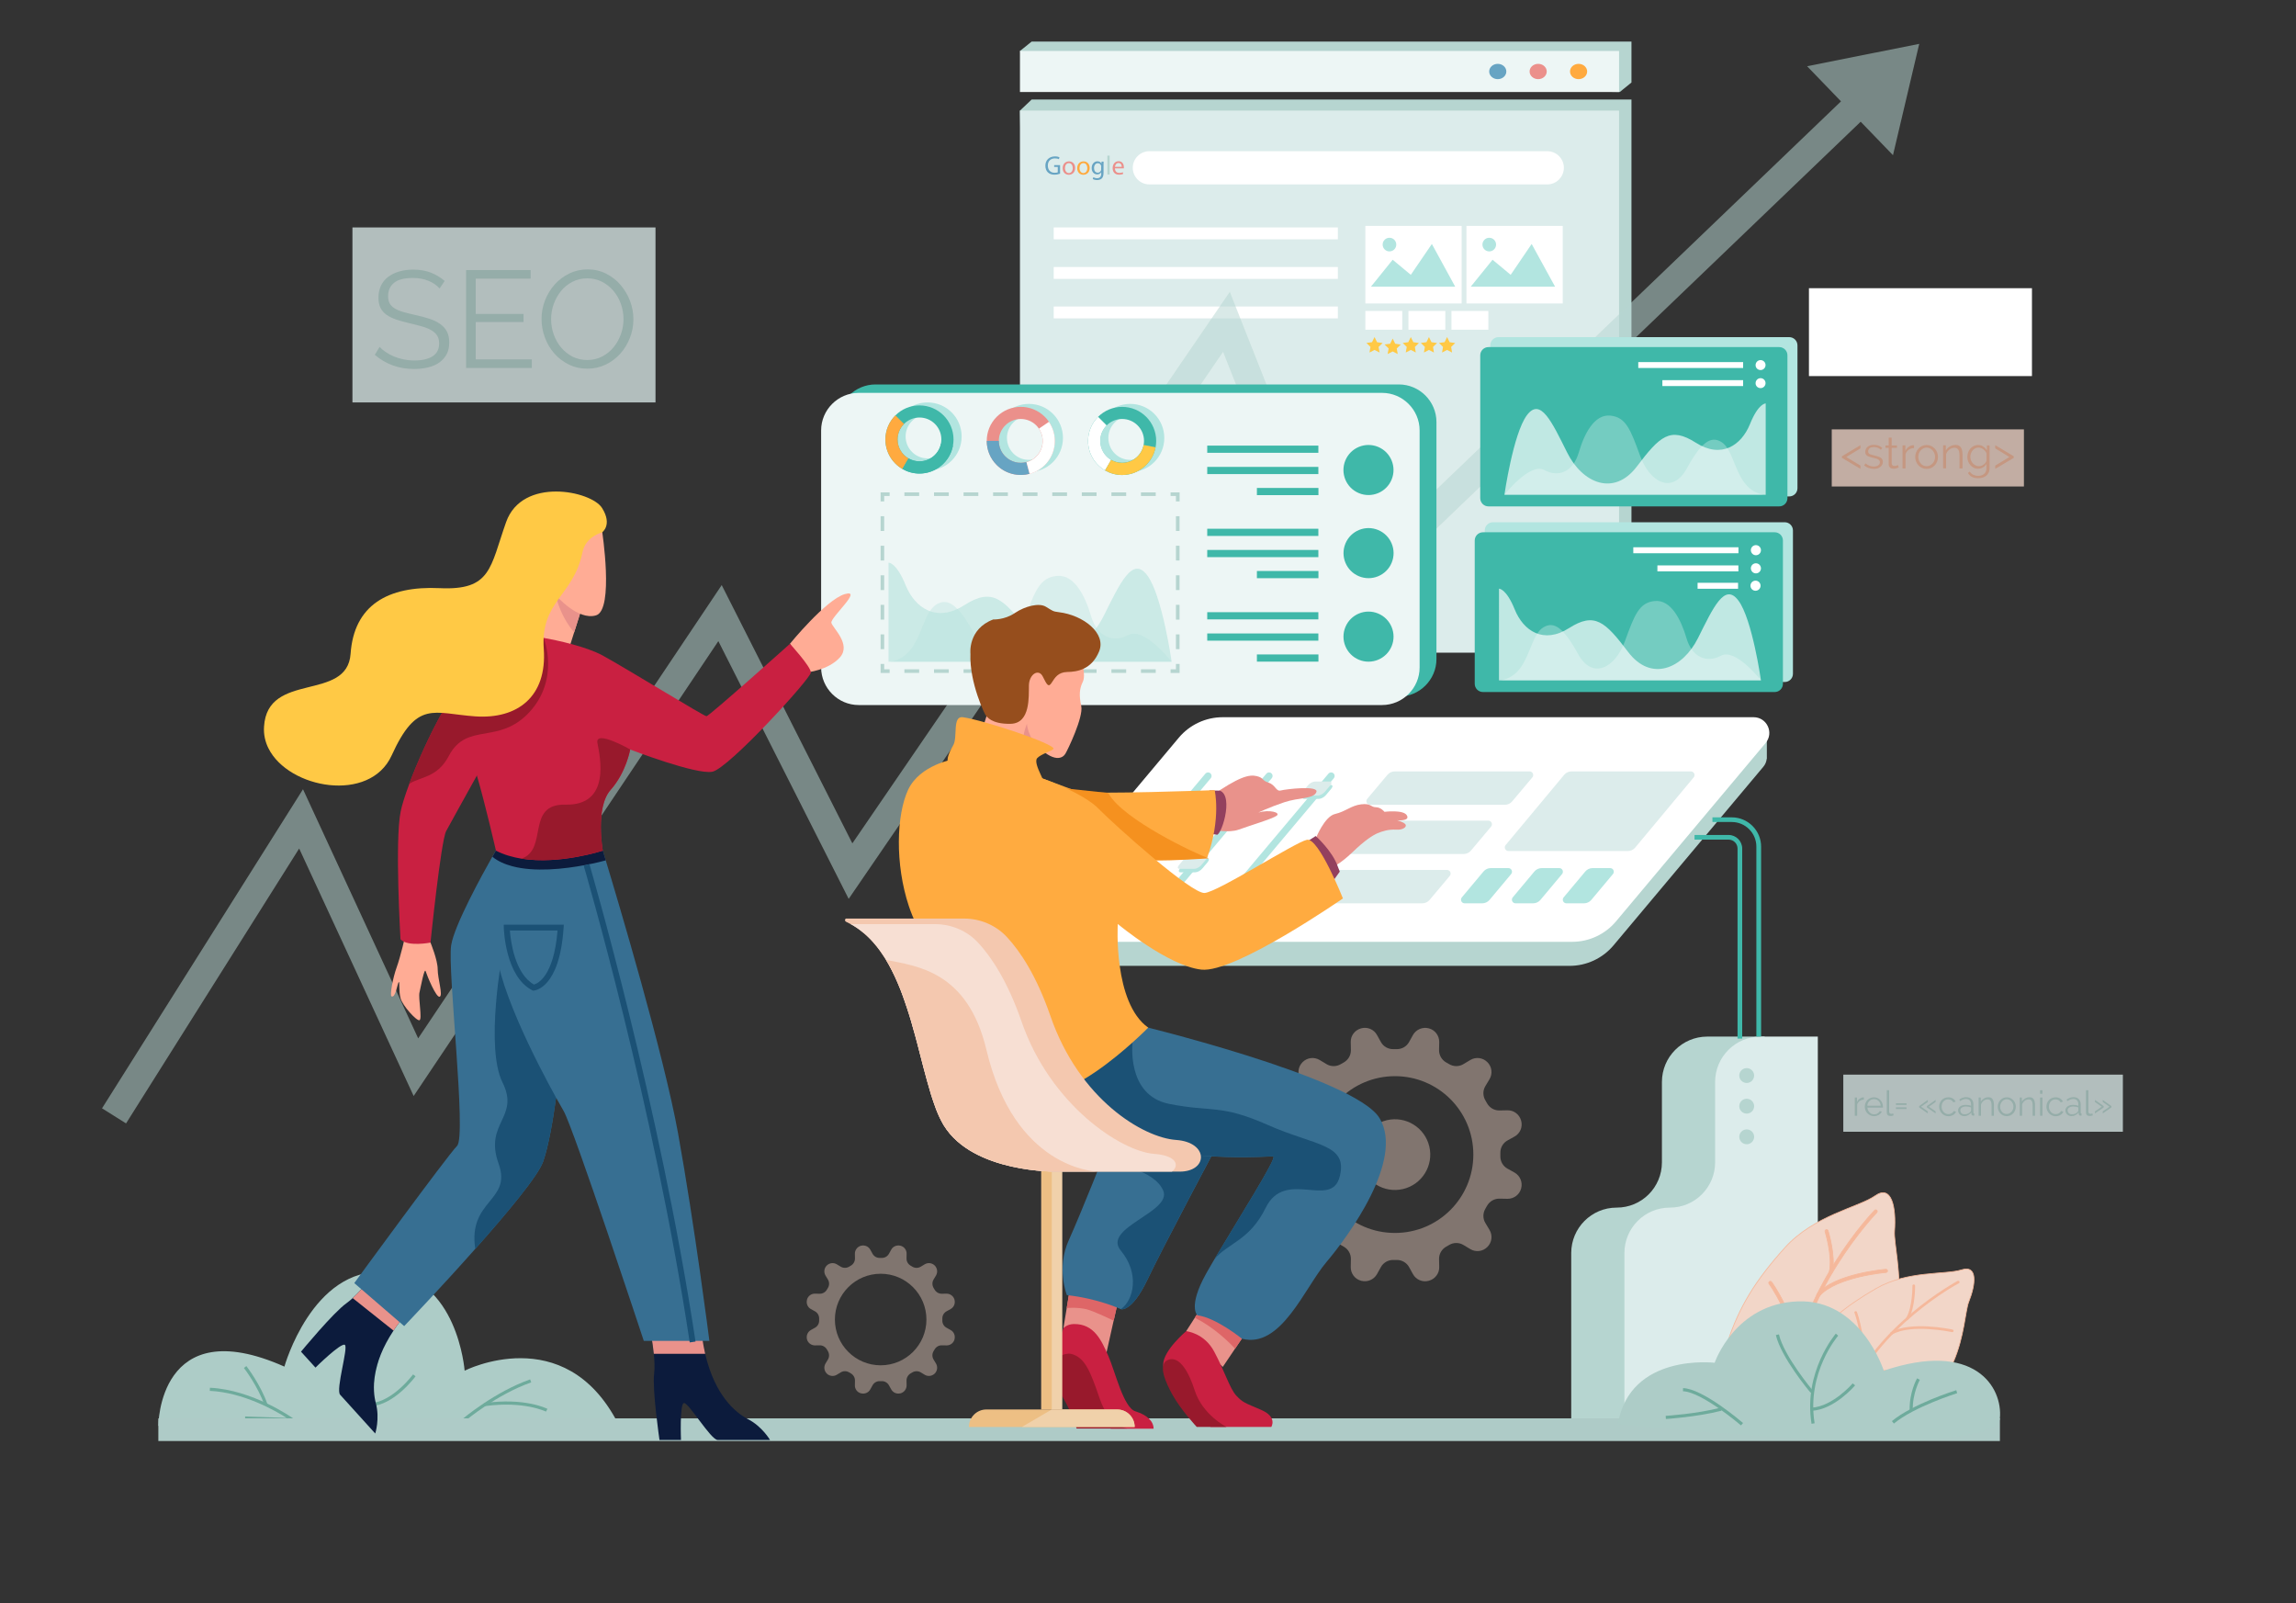 <?xml version="1.0" encoding="utf-8"?>
<!-- Generator: Adobe Illustrator 22.0.1, SVG Export Plug-In . SVG Version: 6.00 Build 0)  -->
<svg version="1.1" id="Layer_1" xmlns="http://www.w3.org/2000/svg" xmlns:xlink="http://www.w3.org/1999/xlink" x="0px" y="0px"
	 viewBox="0 0 3000 2094.3" style="enable-background:new 0 0 3000 2094.3;" xml:space="preserve">
<rect x="0" y="0" width="3000" height="2094.3" fill="#333333" stroke="none"/>
<style type="text/css">
	.st0{display:none;fill:#FFFFFF;}
	.st1{fill:#B6D5D0;}
	.st2{fill:#DCECEB;}
	.st3{fill:#EDF6F5;}
	.st4{fill:#67A4C3;}
	.st5{fill:#EB908B;}
	.st6{fill:#FFAA3F;}
	.st7{fill:#FFFFFF;}
	.st8{opacity:0.7;}
	.st9{opacity:0.75;fill:#B6D5D0;}
	.st10{fill:#B2E5E0;}
	.st11{fill:#3FB8A9;}
	.st12{opacity:0.67;fill:#FFFFFF;}
	.st13{opacity:0.28;fill:#FFFFFF;}
	.st14{fill:#ADCCC7;}
	.st15{fill:#6EAB9C;}
	.st16{opacity:0.4;}
	.st17{fill:#F4D7C9;}
	.st18{opacity:0.4;fill:#F4D7C9;}
	.st19{fill:#AECBC7;}
	.st20{display:none;fill:#EDF6F5;}
	.st21{opacity:0.3;}
	.st22{opacity:0.67;fill:#3FB8A9;}
	.st23{opacity:0.41;}
	.st24{fill:#FFC945;}
	.st25{fill:#1B5175;}
	.st26{fill:#F2D6C8;stroke:#F5B89B;stroke-miterlimit:10;}
	.st27{fill:#F5B89B;stroke:#F5B89B;stroke-miterlimit:10;}
	.st28{fill:#F5B89B;}
	.st29{display:none;}
	.st30{display:inline;fill:#0C1B3C;}
	.st31{display:inline;fill:#3FB8A9;}
	.st32{display:inline;opacity:0.52;fill:#1B5175;}
	.st33{display:inline;}
	.st34{fill:#FFAC95;}
	.st35{fill:#F5911F;}
	.st36{display:inline;fill:#FFAC95;}
	.st37{fill:#E9928B;}
	.st38{display:inline;fill:#5F6386;}
	.st39{display:inline;fill:#4A4E73;}
	.st40{display:inline;fill:#FFAB40;}
	.st41{display:inline;fill:#F5911F;}
	.st42{display:inline;fill:#E9928B;}
	.st43{fill:none;stroke:#6EAB9C;stroke-width:2;stroke-miterlimit:10;}
	.st44{display:none;fill:#F5911F;}
	.st45{fill:#DE6667;}
	.st46{fill:#C92041;}
	.st47{fill:#98192C;}
	.st48{fill:#376F92;}
	.st49{fill:#93405E;}
	.st50{fill:#FFAB40;}
	.st51{fill:#964E1D;}
	.st52{fill:#F0D1AA;}
	.st53{fill:#EDBF84;}
	.st54{fill:#F4C8AF;}
	.st55{fill:#F7DFD3;}
	.st56{display:inline;fill:#EB908B;}
	.st57{display:inline;fill:#B2D3E4;}
	.st58{fill:#0C1B3C;}
	.st59{fill:none;stroke:#040707;stroke-miterlimit:10;}
	.st60{opacity:0.75;}
	.st61{fill:#F2D6C8;}
</style>
<rect x="0" y="0" transform="matrix(-1 -4.489754e-11 4.489754e-11 -1 3000 2094.305)" class="st0" width="3000" height="2094.3"/>
<g id="Calque_2">
	<polygon class="st1" points="1348,817 2116.4,852.6 2131.7,817 2131.7,130 1348,130 1332.7,144.5 	"/>
	<polygon class="st1" points="1348,107.8 2116.4,120.2 2131.7,107.8 2131.7,54.3 1348,54.3 1332.7,66.6 	"/>
	<rect x="1332.7" y="144.5" class="st2" width="782.8" height="708.1"/>
	<rect x="1332.7" y="66.6" class="st3" width="782.8" height="53.6"/>
	<g>
		<g>
			<g>
				<g>
					<ellipse class="st4" cx="1957" cy="93.4" rx="11.2" ry="10"/>
				</g>
			</g>
			<g>
				<ellipse class="st5" cx="2009.8" cy="93.4" rx="11.2" ry="10"/>
			</g>
			<g>
				<ellipse class="st6" cx="2062.6" cy="93.4" rx="11.2" ry="10"/>
			</g>
		</g>
	</g>
	<rect x="1376.8" y="297.1" class="st7" width="371.3" height="15.5"/>
	<rect x="1376.8" y="348.8" class="st7" width="371.3" height="15.5"/>
	<rect x="1376.8" y="400.4" class="st7" width="371.3" height="15.5"/>
	<path class="st7" d="M2021.7,240.9h-519.9c-11.9,0-21.7-9.7-21.7-21.7v0c0-11.9,9.7-21.7,21.7-21.7h519.9
		c11.9,0,21.7,9.7,21.7,21.7v0C2043.3,231.2,2033.6,240.9,2021.7,240.9z"/>
	<g>
		<path class="st4" d="M1385,226.9c-1.3,0.5-4,1.3-7.2,1.3c-3.5,0-6.4-0.9-8.7-3.1c-2-1.9-3.2-5.1-3.2-8.7c0-7,4.8-12.1,12.6-12.1
			c2.7,0,4.8,0.6,5.8,1.1l-0.7,2.5c-1.2-0.6-2.8-1-5.1-1c-5.7,0-9.4,3.5-9.4,9.4c0,5.9,3.6,9.4,9,9.4c2,0,3.3-0.3,4-0.6v-7h-4.7
			v-2.4h7.7V226.9z"/>
		<path class="st5" d="M1404.8,219.4c0,6.2-4.3,8.9-8.3,8.9c-4.5,0-8-3.3-8-8.6c0-5.6,3.7-8.9,8.3-8.9
			C1401.6,210.8,1404.8,214.3,1404.8,219.4z M1391.5,219.6c0,3.7,2.1,6.5,5.1,6.5c2.9,0,5.1-2.7,5.1-6.5c0-2.8-1.4-6.5-5-6.5
			C1393.1,213.1,1391.5,216.4,1391.5,219.6z"/>
		<path class="st6" d="M1423.8,219.4c0,6.2-4.3,8.9-8.3,8.9c-4.5,0-8-3.3-8-8.6c0-5.6,3.7-8.9,8.3-8.9
			C1420.5,210.8,1423.8,214.3,1423.8,219.4z M1410.5,219.6c0,3.7,2.1,6.5,5.1,6.5c2.9,0,5.1-2.7,5.1-6.5c0-2.8-1.4-6.5-5-6.5
			C1412.1,213.1,1410.5,216.4,1410.5,219.6z"/>
		<path class="st4" d="M1442,211.1c-0.1,1.2-0.1,2.6-0.1,4.6v9.8c0,3.9-0.8,6.2-2.4,7.7c-1.6,1.5-4,2-6.1,2c-2,0-4.2-0.5-5.6-1.4
			l0.8-2.3c1.1,0.7,2.8,1.3,4.9,1.3c3.1,0,5.4-1.6,5.4-5.9v-1.9h-0.1c-0.9,1.6-2.7,2.8-5.3,2.8c-4.1,0-7.1-3.5-7.1-8.2
			c0-5.7,3.7-8.9,7.5-8.9c2.9,0,4.5,1.5,5.2,2.9h0.1l0.1-2.5H1442z M1438.9,217.8c0-0.5,0-1-0.2-1.4c-0.6-1.8-2-3.2-4.2-3.2
			c-2.9,0-5,2.5-5,6.4c0,3.3,1.7,6,4.9,6c1.9,0,3.6-1.2,4.2-3.1c0.2-0.5,0.2-1.1,0.2-1.6V217.8z"/>
		<path class="st1" d="M1446.9,203.3h3V228h-3V203.3z"/>
		<path class="st5" d="M1456.8,220.1c0.1,4.1,2.7,5.8,5.7,5.8c2.2,0,3.5-0.4,4.6-0.9l0.5,2.2c-1.1,0.5-2.9,1-5.6,1
			c-5.1,0-8.2-3.4-8.2-8.5c0-5.1,3-9.1,7.8-9.1c5.5,0,6.9,4.8,6.9,7.9c0,0.6-0.1,1.1-0.1,1.4H1456.8z M1465.7,217.9
			c0-1.9-0.8-5-4.2-5c-3.1,0-4.4,2.8-4.7,5H1465.7z"/>
	</g>
</g>
<g>
	<path class="st1" d="M2171.5,1518.4v-105c0-32.7,26.5-59.3,59.3-59.3h74.9v499.3h-96h-38.1H2053v-216.6c0-32.7,26.5-59.3,59.3-59.3
		h0C2145,1577.6,2171.5,1551.1,2171.5,1518.4z"/>
	<g class="st8">
		<polygon class="st9" points="2507.7,57.3 2473.4,202.7 2431.2,159 1741,820.9 1598.1,459.6 1108.9,1174.2 938.6,837.5 
			540.5,1431.7 390.9,1108.4 164.7,1467.5 133.3,1447.8 395.9,1031 546.4,1356.4 943,764.3 1113.7,1101.7 1606.9,381.2 
			1755.2,756.1 2405.5,132.4 2361.2,86.5 		"/>
	</g>
	<g>
		<path class="st10" d="M1950.8,890.9h381.1c6,0,10.8-4.8,10.8-10.8V693c0-6-4.8-10.8-10.8-10.8h-381.1c-6,0-10.8,4.8-10.8,10.8
			v187.1C1940,886.1,1944.9,890.9,1950.8,890.9z"/>
		<path class="st11" d="M1937.7,904h381.1c6,0,10.8-4.8,10.8-10.8V706.1c0-6-4.8-10.8-10.8-10.8h-381.1c-6,0-10.8,4.8-10.8,10.8
			v187.1C1926.9,899.2,1931.7,904,1937.7,904z"/>
		<path class="st12" d="M1958.6,888.7h342.3c0,0-11.4-79.9-29.4-104.1c-18-24.3-33,9.2-52.9,49c-19.9,39.8-61.2,57.8-91.3,18
			c-30.1-39.8-43.7-52.4-77.2-31.1c-33.5,21.4-59.7,3.4-70.9-24.3c-11.2-27.7-20.6-27.2-20.6-27.2V888.7z"/>
		<path class="st13" d="M1958.6,888.7c0,0,15.8,0.7,28.4-16.8c12.6-17.5,16-44.2,29.6-52.4c13.6-8.3,26.2,0,45.2,34.6
			c18.9,34.6,48.6,18.3,61.2-16.1s18.5-51,39.3-52.9s34,23.8,41.3,48.6c7.3,24.8,26.2,33,45.2,22.8s52.2,32.3,52.2,32.3H1958.6z"/>
		<path class="st7" d="M2294.3,725.3L2294.3,725.3c3.6,0,6.6-2.9,6.6-6.6v0c0-3.6-2.9-6.6-6.6-6.6l0,0c-3.6,0-6.6,2.9-6.6,6.6v0
			C2287.8,722.4,2290.7,725.3,2294.3,725.3z"/>
		<rect x="2134.1" y="714.9" class="st7" width="137.4" height="7.8"/>
		<path class="st7" d="M2294.3,749L2294.3,749c3.6,0,6.6-2.9,6.6-6.6l0,0c0-3.6-2.9-6.6-6.6-6.6l0,0c-3.6,0-6.6,2.9-6.6,6.6l0,0
			C2287.8,746.1,2290.7,749,2294.3,749z"/>
		<rect x="2165.6" y="738.6" class="st7" width="105.8" height="7.8"/>
		<path class="st7" d="M2293.8,771.7L2293.8,771.7c3.6,0,6.6-2.9,6.6-6.6l0,0c0-3.6-2.9-6.6-6.6-6.6l0,0c-3.6,0-6.6,2.9-6.6,6.6l0,0
			C2287.2,768.8,2290.2,771.7,2293.8,771.7z"/>
		<rect x="2218.1" y="761.3" class="st7" width="52.9" height="7.8"/>
	</g>
	<g>
		<path class="st14" d="M206.9,1862.6c0,0-0.2-150.7,164.7-77.4c0,0,36.3-129.7,131.3-123.6s104.2,128.9,104.2,128.9
			s130.1-66.1,199.9,68L206.9,1862.6z"/>
		<path class="st15" d="M484.8,1857.2l4-0.6c-11-78.5,31.3-134.7,31.7-135.3l-3.2-2.5C516.9,1719.4,473.6,1777.1,484.8,1857.2z"/>
		<path class="st15" d="M483.3,1809.1l3.3-2.4c-0.4-0.5-39-53.6-45.6-87l-4,0.8C443.8,1754.8,481.7,1806.9,483.3,1809.1z"/>
		<path class="st15" d="M485.1,1836.9c30.1-1.9,56.8-37.5,57.9-39.1l-3.3-2.4c-0.3,0.4-26.6,35.6-54.9,37.4L485.1,1836.9z"/>
		<path class="st15" d="M388.5,1856.7l-5.5-3.9c-0.5-0.4-52.7-37.4-108.7-40l-0.2,4.1c43.8,2,85.4,25.7,100.5,35.3l-54.3-1.9
			l-0.1,4.1L388.5,1856.7z"/>
		<path class="st15" d="M345.5,1835.5l3.9-1.3c-8.6-25-26.7-48.7-27.5-49.7l-3.2,2.5C318.9,1787.2,337.2,1811.1,345.5,1835.5z"/>
		<path class="st15" d="M608,1856c0.4-0.3,40.9-34.4,86.1-50.2l-1.4-3.9c-45.9,16.1-87,50.6-87.4,50.9L608,1856z"/>
		<path class="st15" d="M713.4,1844l1.9-3.6c-1.2-0.6-29.7-14.9-82.2-7.6l0.6,4C684.7,1829.8,713.1,1843.9,713.4,1844z"/>
	</g>
	<g class="st16">
		<g>
			<path class="st17" d="M1657.8,1552.3c0,0.1,0.1,0.2,0.1,0.3c2.2,8,9.5,13.6,17.8,13.4l10.6-0.2c6.8-0.1,12.9,3.6,16.2,9.5
				c0.7,1.2,1.3,2.3,2,3.5c3.5,5.8,3.6,13,0.1,18.8l-5.4,9c-4.3,7.2-3.2,16.3,2.7,22.2c0.1,0.1,0.2,0.2,0.2,0.2
				c5.9,5.9,15,7,22.2,2.7l9-5.4c5.8-3.5,13-3.4,18.8,0.1c1.1,0.7,2.3,1.3,3.5,2c5.9,3.3,9.6,9.5,9.5,16.2l-0.2,10.6
				c-0.1,8.3,5.4,15.7,13.4,17.8c0.1,0,0.2,0.1,0.3,0.1c8.1,2.1,16.5-1.5,20.6-8.7l5.1-9.2c3.2-5.8,9.4-9.4,16.1-9.3
				c0.8,0,1.5,0,2.3,0s1.5,0,2.3,0c6.7-0.1,12.9,3.5,16.1,9.3l5.1,9.2c4,7.3,12.5,10.9,20.6,8.7c0.1,0,0.2-0.1,0.3-0.1
				c8-2.2,13.6-9.5,13.4-17.8l-0.2-10.6c-0.1-6.8,3.6-12.9,9.5-16.2c1.2-0.7,2.3-1.3,3.5-2c5.8-3.5,13-3.6,18.8-0.1l9,5.4
				c7.2,4.3,16.3,3.2,22.2-2.7c0.1-0.1,0.2-0.2,0.2-0.2c5.9-5.9,7-15,2.7-22.2l-5.4-9c-3.5-5.8-3.4-13,0.1-18.8
				c0.7-1.1,1.3-2.3,2-3.5c3.3-5.9,9.5-9.6,16.2-9.5l10.6,0.2c8.3,0.1,15.7-5.4,17.8-13.4c0-0.1,0.1-0.2,0.1-0.3
				c2.1-8.1-1.5-16.5-8.7-20.6l-9.2-5.1c-5.8-3.2-9.4-9.4-9.3-16.1c0-0.8,0-1.5,0-2.3c0-0.8,0-1.5,0-2.3c-0.1-6.7,3.5-12.9,9.3-16.1
				l9.2-5.1c7.3-4,10.9-12.5,8.7-20.6c0-0.1-0.1-0.2-0.1-0.3c-2.2-8-9.5-13.6-17.8-13.4l-10.6,0.2c-6.8,0.1-12.9-3.6-16.2-9.5
				c-0.7-1.2-1.3-2.3-2-3.5c-3.5-5.8-3.6-13-0.1-18.8l5.4-9c4.3-7.2,3.2-16.3-2.7-22.2c-0.1-0.1-0.2-0.2-0.2-0.2
				c-5.9-5.9-15-7-22.2-2.7l-9,5.4c-5.8,3.5-13,3.4-18.8-0.1c-1.1-0.7-2.3-1.3-3.5-2c-5.9-3.3-9.6-9.5-9.5-16.2l0.2-10.6
				c0.1-8.3-5.4-15.7-13.4-17.8c-0.1,0-0.2-0.1-0.3-0.1c-8.1-2.1-16.5,1.5-20.6,8.7l-5.1,9.2c-3.2,5.8-9.4,9.4-16.1,9.3
				c-0.8,0-1.5,0-2.3,0s-1.5,0-2.3,0c-6.7,0.1-12.9-3.5-16.1-9.3l-5.1-9.2c-4-7.3-12.5-10.9-20.6-8.7c-0.1,0-0.2,0.1-0.3,0.1
				c-8,2.2-13.6,9.5-13.4,17.8l0.2,10.6c0.1,6.8-3.6,12.9-9.5,16.2c-1.2,0.7-2.3,1.3-3.5,2c-5.8,3.5-13,3.6-18.8,0.1l-9-5.4
				c-7.2-4.3-16.3-3.2-22.2,2.7c-0.1,0.1-0.2,0.2-0.2,0.2c-5.9,5.9-7,15-2.7,22.2l5.4,9c3.5,5.8,3.4,13-0.1,18.8
				c-0.7,1.1-1.3,2.3-2,3.5c-3.3,5.9-9.5,9.6-16.2,9.5l-10.6-0.2c-8.3-0.1-15.7,5.4-17.8,13.4c0,0.1-0.1,0.2-0.1,0.3
				c-2.1,8.1,1.5,16.5,8.7,20.6l9.2,5.1c5.8,3.2,9.4,9.4,9.3,16.1c0,0.8,0,1.5,0,2.3c0,0.8,0,1.5,0,2.3c0.1,6.7-3.5,12.9-9.3,16.1
				l-9.2,5.1C1659.2,1535.8,1655.6,1544.2,1657.8,1552.3z M1720.3,1508.2c0-56.6,45.8-102.4,102.4-102.4
				c56.6,0,102.4,45.8,102.4,102.4s-45.8,102.4-102.4,102.4C1766.1,1610.7,1720.3,1564.8,1720.3,1508.2z"/>
			
				<ellipse transform="matrix(0.973 -0.23 0.23 0.973 -297.961 459.144)" class="st17" cx="1822.7" cy="1509.1" rx="46.2" ry="46.2"/>
		</g>
	</g>
	<path class="st18" d="M1054.4,1749.4c0,0,0,0.1,0,0.2c1.3,4.7,5.6,7.9,10.4,7.9l6.2-0.1c3.9-0.1,7.6,2.1,9.5,5.5
		c0.4,0.7,0.8,1.4,1.2,2c2,3.4,2.1,7.6,0.1,11l-3.2,5.3c-2.5,4.2-1.8,9.5,1.6,13c0,0,0.1,0.1,0.1,0.1c3.4,3.4,8.8,4.1,13,1.6
		l5.3-3.2c3.4-2,7.6-2,11,0.1c0.7,0.4,1.3,0.8,2,1.2c3.4,1.9,5.6,5.5,5.5,9.5l-0.1,6.2c-0.1,4.9,3.2,9.2,7.9,10.4c0,0,0.1,0,0.2,0
		c4.7,1.2,9.7-0.8,12-5.1l3-5.4c1.9-3.4,5.5-5.5,9.4-5.4c0.4,0,0.9,0,1.3,0s0.9,0,1.3,0c3.9-0.1,7.5,2,9.4,5.4l3,5.4
		c2.4,4.3,7.3,6.3,12,5.1c0,0,0.1,0,0.2,0c4.7-1.3,7.9-5.6,7.9-10.4l-0.1-6.2c-0.1-3.9,2.1-7.6,5.5-9.5c0.7-0.4,1.4-0.8,2-1.2
		c3.4-2,7.6-2.1,11-0.1l5.3,3.2c4.2,2.5,9.5,1.8,13-1.6c0,0,0.1-0.1,0.1-0.1c3.4-3.4,4.1-8.8,1.6-13l-3.2-5.3c-2-3.4-2-7.6,0.1-11
		c0.4-0.7,0.8-1.3,1.2-2c1.9-3.4,5.5-5.6,9.5-5.5l6.2,0.1c4.9,0.1,9.2-3.2,10.4-7.9c0,0,0-0.1,0-0.2c1.2-4.7-0.8-9.7-5.1-12l-5.4-3
		c-3.4-1.9-5.5-5.5-5.4-9.4c0-0.4,0-0.9,0-1.3c0-0.4,0-0.9,0-1.3c-0.1-3.9,2-7.5,5.4-9.4l5.4-3c4.3-2.4,6.3-7.3,5.1-12
		c0,0,0-0.1,0-0.2c-1.3-4.7-5.6-7.9-10.4-7.9l-6.2,0.1c-3.9,0.1-7.6-2.1-9.5-5.5c-0.4-0.7-0.8-1.4-1.2-2c-2-3.4-2.1-7.6-0.1-11
		l3.2-5.3c2.5-4.2,1.8-9.5-1.6-13c0,0-0.1-0.1-0.1-0.1c-3.4-3.4-8.8-4.1-13-1.6l-5.3,3.2c-3.4,2-7.6,2-11-0.1
		c-0.7-0.4-1.3-0.8-2-1.2c-3.4-1.9-5.6-5.5-5.5-9.5l0.1-6.2c0.1-4.9-3.2-9.2-7.9-10.4c0,0-0.1,0-0.2,0c-4.7-1.2-9.7,0.8-12,5.1
		l-3,5.4c-1.9,3.4-5.5,5.5-9.4,5.4c-0.4,0-0.9,0-1.3,0s-0.9,0-1.3,0c-3.9,0.1-7.5-2-9.4-5.4l-3-5.4c-2.4-4.3-7.3-6.3-12-5.1
		c0,0-0.1,0-0.2,0c-4.7,1.3-7.9,5.6-7.9,10.4l0.1,6.2c0.1,3.9-2.1,7.6-5.5,9.5c-0.7,0.4-1.4,0.8-2,1.2c-3.4,2-7.6,2.1-11,0.1
		l-5.3-3.2c-4.2-2.5-9.5-1.8-13,1.6c0,0-0.1,0.1-0.1,0.1c-3.4,3.4-4.1,8.8-1.6,13l3.2,5.3c2,3.4,2,7.6-0.1,11
		c-0.4,0.7-0.8,1.3-1.2,2c-1.9,3.4-5.5,5.6-9.5,5.5l-6.2-0.1c-4.9-0.1-9.2,3.2-10.4,7.9c0,0,0,0.1,0,0.2c-1.2,4.7,0.8,9.7,5.1,12
		l5.4,3c3.4,1.9,5.5,5.5,5.4,9.4c0,0.4,0,0.9,0,1.3c0,0.4,0,0.9,0,1.3c0.1,3.9-2,7.5-5.4,9.4l-5.4,3
		C1055.3,1739.8,1053.2,1744.7,1054.4,1749.4z M1090.9,1723.7c0-33,26.8-59.8,59.8-59.8s59.8,26.8,59.8,59.8
		c0,33-26.8,59.8-59.8,59.8S1090.9,1756.7,1090.9,1723.7z"/>
	<rect x="206.9" y="1852.8" class="st19" width="2406.2" height="29.6"/>
	<g>
		<path class="st1" d="M1336.9,1238.8v-32.1l28.9-7.5l22.1-26.4l-5.8-15.8l176.4-201.6h737c7.2,0,13.1,5.9,13.1,13.1v22.8l-0.2,0.1
			c-0.4,3.7-1.9,7.4-4.7,10.6l-195.5,233c-14.2,16.9-35.2,26.7-57.3,26.7h-693.7c-11.3,0-19.3-8.6-20.4-18.3
			C1336.7,1242,1336.7,1240.4,1336.9,1238.8z"/>
		<g>
			<path class="st7" d="M1360.5,1230.3h693.7c22.1,0,43.1-9.8,57.3-26.7l195.5-233c11.2-13.4,1.7-33.7-15.7-33.7h-693.7
				c-22.1,0-43.1,9.8-57.3,26.7l-195.5,233C1333.5,1210,1343,1230.3,1360.5,1230.3z"/>
			<path class="st10" d="M1443.7,1178.4L1443.7,1178.4c1.4,0,2.6-0.6,3.5-1.6l134.8-160.2c2.5-3,0.4-7.6-3.5-7.6l0,0
				c-1.4,0-2.6,0.6-3.5,1.6l-134.8,160.2C1437.7,1173.9,1439.8,1178.4,1443.7,1178.4z"/>
			<g>
				<path class="st2" d="M1971,1111.7h156c3.7,0,7.1-1.6,9.5-4.4l76.5-91.8c2.6-3.1,0.4-7.8-3.7-7.8h-156c-3.7,0-7.1,1.6-9.5,4.4
					l-76.5,91.8C1964.7,1107,1967,1111.7,1971,1111.7z"/>
				<path class="st10" d="M2046.7,1180h23c3.7,0,7.1-1.6,9.5-4.4l28.3-33.8c2.6-3.1,0.4-7.8-3.6-7.8h-23c-3.7,0-7.1,1.6-9.5,4.4
					l-28.3,33.8C2040.5,1175.3,2042.7,1180,2046.7,1180z"/>
				<path class="st10" d="M1980.2,1180h23c3.7,0,7.1-1.6,9.5-4.4l28.3-33.8c2.6-3.1,0.4-7.8-3.6-7.8h-23c-3.7,0-7.1,1.6-9.5,4.4
					l-28.3,33.8C1974,1175.3,1976.2,1180,1980.2,1180z"/>
				<path class="st10" d="M1913.7,1180h23c3.7,0,7.1-1.6,9.5-4.4l28.3-33.8c2.6-3.1,0.4-7.8-3.6-7.8h-23c-3.7,0-7.1,1.6-9.5,4.4
					l-28.3,33.8C1907.5,1175.3,1909.7,1180,1913.7,1180z"/>
				<g>
					<g>
						<path class="st2" d="M1790.1,1051.3h176.2c3.7,0,7.1-1.6,9.5-4.4l26.4-31.4c2.6-3.1,0.4-7.8-3.6-7.8h-176.2
							c-3.7,0-7.1,1.6-9.5,4.4l-26.4,31.4C1783.9,1046.6,1786.1,1051.3,1790.1,1051.3z"/>
						<path class="st2" d="M1736.2,1115.6h176.2c3.7,0,7.1-1.6,9.5-4.4l26.4-31.4c2.6-3.1,0.4-7.8-3.6-7.8h-176.2
							c-3.7,0-7.1,1.6-9.5,4.4l-26.4,31.4C1730,1110.9,1732.2,1115.6,1736.2,1115.6z"/>
						<path class="st2" d="M1682.2,1180h176.2c3.7,0,7.1-1.6,9.5-4.4l26.4-31.4c2.6-3.1,0.4-7.8-3.6-7.8h-176.2
							c-3.7,0-7.1,1.6-9.5,4.4l-26.4,31.4C1675.9,1175.3,1678.1,1180,1682.2,1180z"/>
					</g>
				</g>
			</g>
			<g>
				<path class="st10" d="M1604.5,1178.4L1604.5,1178.4c1.4,0,2.6-0.6,3.5-1.6l134.8-160.2c2.5-3,0.4-7.6-3.5-7.6h0
					c-1.4,0-2.6,0.6-3.5,1.6L1601,1170.9C1598.5,1173.9,1600.6,1178.4,1604.5,1178.4z"/>
				<g>
					<path class="st10" d="M1704.1,1043.6h19.2c2.8,0,6.9-2.2,9.2-5l7-8.3c2.3-2.8,2-5-0.8-5h-19.2c-2.8,0-6.9,2.2-9.2,5l-7,8.3
						C1701,1041.4,1701.4,1043.6,1704.1,1043.6z"/>
					<path class="st2" d="M1702.8,1039.2h19.2c2.8,0,6.9-2.2,9.2-5l7-8.3c2.3-2.8,2-5-0.8-5h-19.2c-2.8,0-6.9,2.2-9.2,5l-7,8.3
						C1699.7,1036.9,1700.1,1039.2,1702.8,1039.2z"/>
				</g>
			</g>
			<g>
				<path class="st10" d="M1509,1085.2h19.2c2.8,0,6.9-2.2,9.2-5l7-8.3c2.3-2.8,2-5-0.8-5h-19.2c-2.8,0-6.9,2.2-9.2,5l-7,8.3
					C1505.8,1083,1506.2,1085.2,1509,1085.2z"/>
				<path class="st2" d="M1507.7,1080.8h19.2c2.8,0,6.9-2.2,9.2-5l7-8.3c2.3-2.8,2-5-0.8-5H1523c-2.8,0-6.9,2.2-9.2,5l-7,8.3
					C1504.5,1078.5,1504.9,1080.8,1507.7,1080.8z"/>
			</g>
			<g>
				<path class="st10" d="M1523.4,1178.4L1523.4,1178.4c1.4,0,2.6-0.6,3.5-1.6l134.8-160.2c2.5-3,0.4-7.6-3.5-7.6l0,0
					c-1.4,0-2.6,0.6-3.5,1.6l-134.8,160.2C1517.4,1173.9,1519.5,1178.4,1523.4,1178.4z"/>
				<g>
					<path class="st10" d="M1542.6,1139.5h19.2c2.8,0,6.9-2.2,9.2-5l7-8.3c2.3-2.8,2-5-0.8-5H1558c-2.8,0-6.9,2.2-9.2,5l-7,8.3
						C1539.5,1137.2,1539.8,1139.5,1542.6,1139.5z"/>
					<path class="st2" d="M1541.3,1135h19.2c2.8,0,6.9-2.2,9.2-5l7-8.3c2.3-2.8,2-5-0.8-5h-19.2c-2.8,0-6.9,2.2-9.2,5l-7,8.3
						C1538.2,1132.8,1538.5,1135,1541.3,1135z"/>
				</g>
			</g>
		</g>
	</g>
	<g>
		<path class="st10" d="M1958,648.5h379.8c6,0,10.8-4.8,10.8-10.8V451.2c0-6-4.8-10.8-10.8-10.8H1958c-6,0-10.8,4.8-10.8,10.8v186.5
			C1947.2,643.6,1952,648.5,1958,648.5z"/>
		<path class="st11" d="M1944.9,661.5h379.8c6,0,10.8-4.8,10.8-10.8V464.2c0-6-4.8-10.8-10.8-10.8h-379.8c-6,0-10.8,4.8-10.8,10.8
			v186.5C1934.1,656.7,1938.9,661.5,1944.9,661.5z"/>
		<path class="st12" d="M2306.9,646.3h-341.2c0,0,11.4-79.6,29.3-103.8c17.9-24.2,32.9,9.2,52.8,48.9c19.8,39.7,61,57.6,91,17.9
			s43.6-52.3,77-31s59.5,3.4,70.7-24.2c11.1-27.6,20.6-27.1,20.6-27.1V646.3z"/>
		<path class="st13" d="M2306.9,646.3c0,0-15.7,0.7-28.3-16.7c-12.6-17.4-16-44-29.5-52.3c-13.6-8.2-26.1,0-45,34.5
			c-18.9,34.5-48.4,18.3-61-16.1c-12.6-34.4-18.4-50.8-39.2-52.8c-20.8-1.9-33.9,23.7-41.1,48.4c-7.3,24.7-26.1,32.9-45,22.7
			c-18.9-10.2-52,32.2-52,32.2H2306.9z"/>
		<path class="st7" d="M2300.4,483.4L2300.4,483.4c3.6,0,6.5-2.9,6.5-6.5v0c0-3.6-2.9-6.5-6.5-6.5l0,0c-3.6,0-6.5,2.9-6.5,6.5v0
			C2293.8,480.5,2296.7,483.4,2300.4,483.4z"/>
		<rect x="2140.6" y="473" class="st7" width="137" height="7.7"/>
		<path class="st7" d="M2300.4,507L2300.4,507c3.6,0,6.5-2.9,6.5-6.5l0,0c0-3.6-2.9-6.5-6.5-6.5l0,0c-3.6,0-6.5,2.9-6.5,6.5l0,0
			C2293.8,504.1,2296.7,507,2300.4,507z"/>
		<rect x="2172.1" y="496.6" class="st7" width="105.5" height="7.7"/>
	</g>
	<g>
		<g>
			<rect x="1073" y="513.2" class="st20" width="782" height="407.8"/>
			<path class="st11" d="M1144,910h683.8c27,0,49.1-22.1,49.1-49.1V551.3c0-27-22.1-49.1-49.1-49.1H1144c-27,0-49.1,22.1-49.1,49.1
				v309.6C1095,887.9,1117,910,1144,910z"/>
			<path class="st3" d="M1122,921h683.8c27,0,49.1-22.1,49.1-49.1V562.3c0-27-22.1-49.1-49.1-49.1H1122c-27,0-49.1,22.1-49.1,49.1
				v309.6C1073,898.9,1095,921,1122,921z"/>
			<g>
				<g>
					<polygon class="st1" points="1150.6,655 1155.3,655 1155.3,647.9 1162.4,647.9 1162.4,643.2 1150.6,643.2 					"/>
					<path class="st1" d="M1181.7,643.2h19.3v4.7h-19.3V643.2z M1220.4,643.2h19.3v4.7h-19.3V643.2z M1259,643.2h19.3v4.7H1259
						V643.2z M1297.6,643.2h19.3v4.7h-19.3V643.2z M1336.3,643.2h19.3v4.7h-19.3V643.2z M1374.9,643.2h19.3v4.7h-19.3V643.2z
						 M1413.5,643.2h19.3v4.7h-19.3V643.2z M1452.2,643.2h19.3v4.7h-19.3V643.2z M1490.8,643.2h19.3v4.7h-19.3V643.2z"/>
					<polygon class="st1" points="1536.5,655 1541.3,655 1541.3,643.2 1529.5,643.2 1529.5,647.9 1536.5,647.9 					"/>
					<path class="st1" d="M1536.5,828.7h4.7V848h-4.7V828.7z M1536.5,790.1h4.7v19.3h-4.7V790.1z M1536.5,751.5h4.7v19.3h-4.7V751.5
						z M1536.5,712.9h4.7v19.3h-4.7V712.9z M1536.5,674.3h4.7v19.3h-4.7V674.3z"/>
					<polygon class="st1" points="1529.5,879.1 1541.3,879.1 1541.3,867.3 1536.5,867.3 1536.5,874.3 1529.5,874.3 					"/>
					<path class="st1" d="M1181.7,874.3h19.3v4.7h-19.3V874.3z M1220.4,874.3h19.3v4.7h-19.3V874.3z M1259,874.3h19.3v4.7H1259
						V874.3z M1297.6,874.3h19.3v4.7h-19.3V874.3z M1336.3,874.3h19.3v4.7h-19.3V874.3z M1374.9,874.3h19.3v4.7h-19.3V874.3z
						 M1413.5,874.3h19.3v4.7h-19.3V874.3z M1452.2,874.3h19.3v4.7h-19.3V874.3z M1490.8,874.3h19.3v4.7h-19.3V874.3z"/>
					<polygon class="st1" points="1150.6,879.1 1162.4,879.1 1162.4,874.3 1155.3,874.3 1155.3,867.3 1150.6,867.3 					"/>
					<path class="st1" d="M1150.6,828.7h4.7V848h-4.7V828.7z M1150.6,790.1h4.7v19.3h-4.7V790.1z M1150.6,751.5h4.7v19.3h-4.7V751.5
						z M1150.6,712.9h4.7v19.3h-4.7V712.9z M1150.6,674.3h4.7v19.3h-4.7V674.3z"/>
				</g>
				<g class="st21">
					<g>
						<path class="st22" d="M1160.9,864.4h370c0,0-12.3-86.3-31.7-112.6c-19.4-26.2-35.7,10-57.2,53c-21.5,43-66.1,62.4-98.7,19.4
							s-47.2-56.7-83.4-33.6c-36.2,23.1-64.5,3.7-76.6-26.2c-12.1-29.9-22.3-29.4-22.3-29.4V864.4z"/>
						<g class="st23">
							<path class="st11" d="M1160.9,864.4c0,0,17.1,0.8,30.7-18.1c13.6-18.9,17.3-47.8,32-56.7c14.7-8.9,28.3,0,48.8,37.4
								c20.5,37.4,52.5,19.8,66.1-17.5c13.6-37.3,19.9-55.1,42.5-57.2s36.7,25.7,44.6,52.5c7.9,26.8,28.3,35.7,48.8,24.7
								c20.5-11,56.4,34.9,56.4,34.9H1160.9z"/>
						</g>
					</g>
				</g>
			</g>
		</g>
		<g>
			<g>
				<g>
					<path class="st10" d="M1432.3,572.1c0,24.6,19.9,44.5,44.5,44.5c24.6,0,44.5-19.9,44.5-44.5c0-24.6-19.9-44.5-44.5-44.5
						C1452.2,527.6,1432.3,547.6,1432.3,572.1z M1448.2,572.1c0-15.8,12.8-28.6,28.6-28.6c15.8,0,28.6,12.8,28.6,28.6
						c0,15.8-12.8,28.6-28.6,28.6C1461,600.8,1448.2,588,1448.2,572.1z"/>
					<path class="st11" d="M1421.7,576c0,16.5,8.9,30.8,22.2,38.5c6.6,3.8,14.2,6,22.3,6c21.7,0,39.8-15.6,43.7-36.2
						c0.5-2.7,0.8-5.5,0.8-8.3c0-24.6-19.9-44.5-44.5-44.5c-12.3,0-23.4,5-31.4,13C1426.7,552.6,1421.7,563.7,1421.7,576z
						 M1437.6,576c0-7.9,3.2-15.1,8.4-20.3c5.2-5.2,12.3-8.4,20.2-8.4c15.8,0,28.6,12.8,28.6,28.6c0,1.8-0.2,3.6-0.5,5.3
						c-2.5,13.3-14.2,23.3-28.1,23.3c-5.2,0-10.1-1.4-14.4-3.9C1443.3,595.8,1437.6,586.6,1437.6,576z"/>
					<path class="st7" d="M1421.7,576c0,16.5,8.9,30.8,22.2,38.5l8-13.7c-8.5-4.9-14.3-14.2-14.3-24.8c0-7.9,3.2-15.1,8.4-20.3
						l-11.2-11.2C1426.7,552.6,1421.7,563.7,1421.7,576z"/>
					<path class="st24" d="M1443.9,614.5c6.6,3.8,14.2,6,22.3,6c21.7,0,39.8-15.6,43.7-36.2l-15.6-3c-2.5,13.3-14.2,23.3-28.1,23.3
						c-5.2,0-10.1-1.4-14.4-3.9L1443.9,614.5z"/>
				</g>
				<g>
					<path class="st10" d="M1299.9,572.1c0,24.6,19.9,44.5,44.5,44.5c24.6,0,44.5-19.9,44.5-44.5c0-24.6-19.9-44.5-44.5-44.5
						C1319.8,527.6,1299.9,547.6,1299.9,572.1z M1315.7,572.1c0-15.8,12.8-28.6,28.6-28.6c15.8,0,28.6,12.8,28.6,28.6
						c0,15.8-12.8,28.6-28.6,28.6C1328.6,600.8,1315.7,588,1315.7,572.1z"/>
					<path class="st5" d="M1302.3,607.4c11.6,11.6,28.1,15.5,42.9,11.5c7.3-1.9,14.2-5.8,20-11.5c15.4-15.4,17.1-39.2,5.3-56.5
						c-1.5-2.3-3.3-4.4-5.3-6.4c-17.4-17.4-45.5-17.4-62.9,0c-8.7,8.7-13,20.1-13,31.4C1289.3,587.4,1293.6,598.7,1302.3,607.4z
						 M1313.5,596.2c-5.6-5.6-8.4-12.9-8.4-20.3c0-7.3,2.8-14.6,8.4-20.2c11.2-11.2,29.3-11.2,40.5,0c1.3,1.3,2.4,2.7,3.4,4.1
						c7.6,11.2,6.5,26.5-3.4,36.4c-3.7,3.7-8.2,6.2-12.9,7.4C1331.6,606.2,1321,603.7,1313.5,596.2z"/>
					<path class="st4" d="M1302.3,607.4c11.6,11.6,28.1,15.5,42.9,11.5l-4.1-15.3c-9.5,2.5-20.1,0.1-27.6-7.4
						c-5.6-5.6-8.4-12.9-8.4-20.3l-15.8,0C1289.3,587.4,1293.6,598.7,1302.3,607.4z"/>
					<path class="st7" d="M1345.3,619c7.3-1.9,14.2-5.8,20-11.5c15.4-15.4,17.1-39.2,5.3-56.5l-13.1,8.9c7.6,11.2,6.5,26.5-3.4,36.4
						c-3.7,3.7-8.2,6.2-12.9,7.4L1345.3,619z"/>
				</g>
				<g>
					<path class="st10" d="M1167.5,570.2c0,24.6,19.9,44.5,44.5,44.5c24.6,0,44.5-19.9,44.5-44.5c0-24.6-19.9-44.5-44.5-44.5
						C1187.4,525.7,1167.5,545.6,1167.5,570.2z M1183.3,570.2c0-15.8,12.8-28.6,28.6-28.6c15.8,0,28.6,12.8,28.6,28.6
						c0,15.8-12.8,28.6-28.6,28.6C1196.2,598.8,1183.3,586,1183.3,570.2z"/>
					<path class="st11" d="M1156.9,574.1c0,16.5,8.9,30.8,22.2,38.5c6.6,3.8,14.2,6,22.3,6c21.7,0,39.8-15.6,43.7-36.2
						c0.5-2.7,0.8-5.5,0.8-8.3c0-24.6-19.9-44.5-44.5-44.5c-12.3,0-23.4,5-31.4,13C1161.9,550.6,1156.9,561.8,1156.9,574.1z
						 M1172.8,574.1c0-7.9,3.2-15.1,8.4-20.3c5.2-5.2,12.3-8.4,20.2-8.4c15.8,0,28.6,12.8,28.6,28.6c0,1.8-0.2,3.6-0.5,5.3
						c-2.5,13.3-14.2,23.3-28.1,23.3c-5.2,0-10.1-1.4-14.4-3.9C1178.5,593.9,1172.8,584.6,1172.8,574.1z"/>
					<path class="st6" d="M1156.9,574.1c0,16.5,8.9,30.8,22.2,38.5l8-13.7c-8.5-4.9-14.3-14.2-14.3-24.8c0-7.9,3.2-15.1,8.4-20.3
						l-11.2-11.2C1161.9,550.6,1156.9,561.8,1156.9,574.1z"/>
					<path class="st11" d="M1179.1,612.6c6.6,3.8,14.2,6,22.3,6c21.7,0,39.8-15.6,43.7-36.2l-15.6-3c-2.5,13.3-14.2,23.3-28.1,23.3
						c-5.2,0-10.1-1.4-14.4-3.9L1179.1,612.6z"/>
				</g>
			</g>
		</g>
		<g>
			<g>
				<g>
					
						<ellipse transform="matrix(0.383 -0.924 0.924 0.383 536.14 2030.458)" class="st11" cx="1787.5" cy="614" rx="32.7" ry="32.7"/>
					<g>
						<rect x="1577.4" y="582.1" class="st11" width="145.2" height="9.4"/>
						<rect x="1577.4" y="609.9" class="st11" width="145.2" height="9.4"/>
						<rect x="1642.3" y="637.4" class="st11" width="80.4" height="9.4"/>
					</g>
				</g>
			</g>
			<g>
				<g>
					
						<ellipse transform="matrix(0.383 -0.924 0.924 0.383 435.882 2097.448)" class="st11" cx="1787.5" cy="722.6" rx="32.7" ry="32.7"/>
					<g>
						<rect x="1577.4" y="690.7" class="st11" width="145.2" height="9.4"/>
						<rect x="1577.4" y="718.4" class="st11" width="145.2" height="9.4"/>
						<rect x="1642.3" y="745.9" class="st11" width="80.4" height="9.4"/>
					</g>
				</g>
			</g>
			<g>
				<g>
					
						<ellipse transform="matrix(0.383 -0.924 0.924 0.383 335.117 2164.777)" class="st11" cx="1787.5" cy="831.6" rx="32.7" ry="32.7"/>
					<g>
						<rect x="1577.4" y="799.7" class="st11" width="145.2" height="9.4"/>
						<rect x="1577.4" y="827.5" class="st11" width="145.2" height="9.4"/>
						<rect x="1642.3" y="854.9" class="st11" width="80.4" height="9.4"/>
					</g>
				</g>
			</g>
		</g>
	</g>
	<path class="st25" d="M1554.5,1651.6c-0.3,0.6-0.7,1.2-1,1.8C1553.9,1652.9,1554.2,1652.3,1554.5,1651.6z"/>
	<path class="st2" d="M2241,1518.4v-105c0-32.7,26.5-59.3,59.3-59.3h74.9v499.3h-96H2241h-118.5v-216.6c0-32.7,26.5-59.3,59.3-59.3
		h0C2214.4,1577.6,2241,1551.1,2241,1518.4z"/>
	<g>
		<path class="st26" d="M2257,1754.2c15.1-46.9,37.1-82.2,75.3-124.5s96.1-52.4,117.8-67.6c21.7-15.3,27.6,15.6,25.3,46
			c-2.3,30.4,43,160.5-83.9,226.2C2264.5,1899.9,2245.8,1788.8,2257,1754.2z"/>
		<path class="st27" d="M2346.7,1768.5c1-0.2,1.7-1.1,1.7-2.1c-1.7-48.5-33.3-91.4-33.6-91.8c-0.7-0.9-2-1.1-2.9-0.4
			c-0.9,0.7-1.1,2-0.4,2.9c0.3,0.4,31.1,42.3,32.8,89.5c0,1.1,1,2,2.1,2C2346.6,1768.5,2346.7,1768.5,2346.7,1768.5z"/>
		<path class="st27" d="M2347.3,1773.9c0.3-0.1,0.6-0.2,0.9-0.4c36.4-27.9,107.2-32.3,107.9-32.3c1.1-0.1,2-1,1.9-2.2
			c-0.1-1.1-1-2-2.2-1.9c-3,0.2-72.8,4.5-110.2,33.2c-0.9,0.7-1.1,2-0.4,2.9C2345.8,1773.7,2346.6,1774,2347.3,1773.9z"/>
		<path class="st27" d="M2341.4,1814.6c0.9-0.2,1.6-0.9,1.7-1.9c8.4-124,108.2-227.7,109.2-228.8c0.8-0.8,0.8-2.1,0-2.9
			c-0.8-0.8-2.1-0.8-2.9,0c-1,1-101.8,105.9-110.3,231.3c-0.1,1.1,0.8,2.1,1.9,2.2C2341,1814.6,2341.2,1814.6,2341.4,1814.6z"/>
		<path class="st27" d="M2376.1,1693.7c0.4-0.1,0.9-0.3,1.2-0.7c22.5-25.4,86.5-30.7,87.1-30.8c1.1-0.1,2-1.1,1.9-2.2
			c-0.1-1.1-1.1-2-2.2-1.9c-2.7,0.2-66.2,5.6-89.8,32.1c-0.7,0.8-0.7,2.1,0.2,2.9C2374.9,1693.6,2375.5,1693.8,2376.1,1693.7z"/>
		<path class="st27" d="M2392.5,1663.6c0.8-0.1,1.5-0.7,1.6-1.6c4.8-20.8-5.1-53-5.5-54.3c-0.3-1.1-1.5-1.7-2.6-1.3
			c-1.1,0.3-1.7,1.5-1.3,2.6c0.1,0.3,10,32.4,5.5,52.2c-0.3,1.1,0.4,2.2,1.5,2.5C2392,1663.6,2392.2,1663.6,2392.5,1663.6z"/>
	</g>
	<g>
		<path class="st26" d="M2360.3,1761.9c23.5-32.8,49.8-55,91-78.7c41.1-23.7,90.5-17.7,111.7-24.4c21.3-6.7,18.6,18.7,9.4,41.8
			c-9.2,23-3.8,135-122.5,155.7C2331.3,1876.9,2342.9,1786.1,2360.3,1761.9z"/>
		<path class="st28" d="M2429.6,1794.4c0.8,0.1,1.7-0.4,1.9-1.2c10.3-38.1-5-78.9-5.2-79.3c-0.3-0.9-1.3-1.3-2.2-1
			c-0.9,0.3-1.4,1.3-1,2.1c0.2,0.4,15.1,40.3,5.1,77.4c-0.2,0.9,0.3,1.8,1.2,2C2429.5,1794.4,2429.5,1794.4,2429.6,1794.4z"/>
		<path class="st28" d="M2428.8,1798.7c0.3,0,0.5,0,0.8-0.1c36.2-13,94.7,0.5,95.3,0.7c0.9,0.2,1.9-0.3,2.1-1.2
			c0.2-0.9-0.4-1.8-1.3-2c-2.4-0.6-60.1-13.9-97.3-0.5c-0.9,0.3-1.3,1.3-1,2.1C2427.6,1798.3,2428.2,1798.7,2428.8,1798.7z"/>
		<path class="st28" d="M2414.2,1829c0.8,0.1,1.5-0.3,1.8-1.1c36.6-94.3,142.4-151.1,143.5-151.6c0.8-0.4,1.1-1.4,0.7-2.3
			c-0.5-0.8-1.5-1.1-2.4-0.7c-1.1,0.6-108,57.9-145.1,153.4c-0.3,0.9,0.1,1.8,1,2.1C2413.9,1828.9,2414,1829,2414.2,1829z"/>
		<path class="st28" d="M2471.4,1743.4c0.4,0,0.8,0,1.1-0.2c24.3-14.3,77.5-3.2,78-3.1c0.9,0.2,1.9-0.4,2-1.3c0.2-0.9-0.4-1.8-1.3-2
			c-2.2-0.5-55-11.5-80.6,3.5c-0.8,0.5-1.1,1.5-0.6,2.3C2470.5,1743,2470.9,1743.3,2471.4,1743.4z"/>
		<path class="st28" d="M2492,1723.9c0.7,0.1,1.4-0.2,1.7-0.8c8.9-15,8.6-42.4,8.6-43.5c0-0.9-0.8-1.7-1.8-1.7c-1,0-1.7,0.8-1.7,1.7
			c0,0.3,0.3,27.6-8.1,41.8c-0.5,0.8-0.2,1.8,0.6,2.3C2491.5,1723.8,2491.7,1723.8,2492,1723.9z"/>
	</g>
	<g class="st29">
		<path class="st30" d="M308.3,992.2c2.1,2.7,4.5,4.7,7.2,6.2c22.1,12.2,61.7-14.3,79.9-13.4c20.3,1,30,27.6,77.8,8.7
			c47.9-18.9,36.7-93.3,33.8-121.3c-2.9-28,14.5-42,44.5-41.1c30,1,61.6-15.5,48-62.9c-13.6-47.4,24.8-72.2,47.8-63.8
			c23,8.4,10.6-31.9,10.6-31.9s-19.6-28-58.4-23.9c-12.2,1.3-20.9,5.3-27.6,10.8c0,0,0,0,0,0c-1.6,1.3-3,2.7-4.3,4.1
			c0,0-0.1,0.1-0.1,0.1C556.2,676,551.8,693,544.7,706c-11.6,21.3-30.9,19.8-60.9,10.6c-30-9.2-90.4-4.9-103.4,45.1
			c-13.1,50.1,21.7,108.6-40.6,123.1C277.4,899.4,289,967.1,308.3,992.2z"/>
		<path class="st31" d="M655.5,668.7c0,0-18.1,11.9-16,36.1c0,0,0,7,7.9,3.4c8-3.6,14.4-29.8,13.7-35.4
			C660.4,667.1,657.5,668,655.5,668.7z"/>
		<path class="st30" d="M663.1,776.6c27.7,24.2,41.3,22.5,49.4,10.6c3-4.4,11.4-15.3,20.7-27.3c15.7-20.1,34-43.3,34-43.3
			s29-1.8,29.6-24.3c0.1-4.3-0.7-8.6-2.4-12.7c-7.2-17.6-29.9-32.9-61.4-35.5c-39-3.2-74.5,16.1-84.8,43.2
			C638,714.4,635.4,752.4,663.1,776.6z"/>
		<path class="st32" d="M733.2,759.9c15.7-20.1,34-43.3,34-43.3s29-1.8,29.6-24.3c0.1-4.3-0.7-8.6-2.4-12.7
			c-5.8-9-16.6-16.8-36.9-14.2c-43.5,5.5-23.3,78.2-34.1,85.8C719.5,754,724.9,757.1,733.2,759.9z"/>
		<g class="st33">
			<path class="st34" d="M887.4,1207.3c0,0,15.4,4.5,23,10.2c7.6,5.7,26,14.6,26.3,17.5c0.4,3-15.4-1.7-21.7-4.1
				c-6.2-2.4-5.2,3.5,2.5,10.9c7.8,7.3,10.9,10.6,19.8,17.3c8.9,6.8,10,9.8,6.5,11.1c-3.4,1.2-6.6-1-6.6-1s8,6.1,4.8,9.5
				c-3.2,3.4-13-3.8-13-3.8s2.8,4.9-4,4.7c-6.8-0.2-9.1-3.2-17-5.6c-8-2.4-32.1-27.7-37.6-36.6c-5.6-8.8-8.4-16.5-8.4-16.5
				L887.4,1207.3z"/>
			<path class="st35" d="M721.6,998.4c0,0-14.7,73.7,21.3,114.9c36,41.2,118.2,116.6,118.2,116.6l30.2-23.7c0,0-74-97.9-84.1-135.5
				c-2.2-8-4.2-23.4-4.2-23.4L721.6,998.4z"/>
		</g>
		<path class="st36" d="M825.9,1196.6c0,0,2.3-8.5-1.1-15.9c-3.4-7.5-19.6,14.9-19.6,14.9L801,1214L825.9,1196.6z"/>
		<g class="st33">
			<path class="st25" d="M426.8,1702.2c-13.8,14.9-43.1,70.8-43.1,70.8l21.7,15.8c0,0,24.9-37.3,30-35.1c5.2,2.2,0.1,57,7,62
				c6.9,5,52.8,38.3,52.8,38.3s2-19.3-7-37.1c-7.9-15.8-16.1-48.2,4.6-97.2c2.7-6.3,5.8-13,9.5-19.9l-47.6-44.4
				c0,0-5.9,13.2-13.7,26.6C436.7,1689.4,431.7,1696.9,426.8,1702.2z"/>
			<path class="st37" d="M502.4,1699.8l-47.6-44.4c0,0-5.9,13.2-13.7,26.6l51.8,37.6C495.5,1713.3,498.7,1706.7,502.4,1699.8z"/>
		</g>
		<path class="st38" d="M416.1,1644.7l105.7,72.2c0,0,55.3-68,104.3-130.5c32.7-41.7,62.6-81,71.4-96c17.7-30.2,43-149.6,52-194.3
			c2.1-10.6,3.4-17.1,3.4-17.1l-13-36.3l-25.2-70.6l-1.9-5.2c0,0-18.1-9.4-38.4-14.4c-5.4-1.3-10.9-2.4-16.3-2.8
			c-16.5-1.4-31.5,2.5-36.2,19.3c-0.3,1-0.5,2-0.7,3.1c-0.9,5-2,11.4-3,18.9c-9.1,63.4-21.9,203.4-25.9,219.1
			C588,1427.6,416.1,1644.7,416.1,1644.7z"/>
		<path class="st39" d="M626.2,1586.4c32.7-41.7,62.6-81,71.4-96c17.7-30.2,43-149.6,52-194.3c-2.5-10-4.4-16.7-5.4-18.1
			c-5.4-8.2-125.8-87.1-125.8-87.1s-5,70.6,18.8,115.6c23.8,45.1,44.3,78.1,25.2,126.6c-19.1,48.5,21.8,76.5-10.9,103.7
			C632.7,1552.6,627.4,1572.5,626.2,1586.4z"/>
		<g class="st33">
			<path class="st25" d="M830.8,1771.3c-2.4,20.1,6.7,82.6,6.7,82.6h26.8c0,0-1.8-44.8,3.7-46c5.5-1.2,33.5,46,42.1,46
				s65.3,0,65.3,0s-9.8-16.8-27.4-25.9c-15.7-8.1-41.3-29.6-53.4-81.4c-1.6-6.7-2.9-13.9-4-21.7l-64.6-7.9c0,0,3,14.2,4.5,29.6
				C831.3,1755.2,831.7,1764.1,830.8,1771.3z"/>
			<path class="st37" d="M890.5,1725l-64.6-7.9c0,0,3,14.2,4.5,29.6h64.1C892.9,1739.9,891.6,1732.7,890.5,1725z"/>
		</g>
		<path class="st38" d="M769.8,1137.2c0,0,92.8,217.9,119.9,308.1c27.1,90.2,68.3,284.9,68.3,284.9H816.2c0,0-55.4-264.3-79.9-306.8
			c-24.5-42.5-116-197.2-101.8-252.7C648.6,1115.3,769.8,1137.2,769.8,1137.2z"/>
		<path class="st39" d="M618.5,1190.9l43,111.6l139.4-88.5l-86-41.9l-40.2-19.6l-11.3-5.5l-5,2.7l-36.2,19.3c-0.3,1-0.5,2-0.7,3.1
			C620.6,1177.1,619.6,1183.5,618.5,1190.9z"/>
		<path class="st40" d="M691.2,843.4c0,0,33.5,14.1,61.9,52.8c28.4,38.7,61.9,110.6,64.5,124.3c2.6,13.7-22.1,122.3-22,150.3
			c0.1,28-131.9,17.7-169.3-0.4c0,0,14.7-102.8,14.7-116.9c0-14.2-1.3-109.6,6.4-153.4C655.1,856.2,691.2,843.4,691.2,843.4z"/>
		<path class="st41" d="M699.1,944.5c0,0,5.3,35.3,0,61.8c-5.3,26.6,36.1,10.4,50.5,64.5c14.4,54.1-108.6,27.8-108.6,27.8
			s-33.9-52.1-34.1-61C606.7,1028.8,699.1,944.5,699.1,944.5z"/>
		<path class="st36" d="M691.1,843.4c0,0,64.8,66.6,59.1,49.1c-3.1-9.7,2.3-32.8,7.9-51.6c4.5-15.4,9.1-27.9,9.1-27.9
			s-12.4-12.7-25.5-23.5c-13.8-11.5-28.3-20.8-29.2-10.7C710.7,798.5,691.1,843.4,691.1,843.4z"/>
		<g class="st33">
			
				<rect x="610.1" y="1032.5" transform="matrix(0.907 -0.421 0.421 0.907 -400.691 423.985)" class="st11" width="299.1" height="173.3"/>
			
				<rect x="628.1" y="1050.6" transform="matrix(0.907 -0.421 0.421 0.907 -400.691 423.984)" class="st7" width="263" height="137.2"/>
			<polygon class="st11" points="883.4,1139.5 785.6,1070.8 775,1189.8 			"/>
			<polygon class="st11" points="780,1187.7 704.3,1134.6 696.1,1226.7 			"/>
			
				<ellipse transform="matrix(0.344 -0.939 0.939 0.344 -540.974 1408.422)" class="st11" cx="737" cy="1091.2" rx="17.8" ry="17.8"/>
		</g>
		<path class="st36" d="M775.5,1162.2c0,0,12.6,1.8,21.5,4.1c8.9,2.3,26.5,1,28.5,5.1c2,4.1-19.7,7.6-25,8.2
			c-5.3,0.5,8.2,8,15.9,10.1s13.8,5.2,5.9,12.3s-20.1,17.8-25.2,18.6c-5.1,0.8-30.1-18.1-43.8-32.1
			C739.4,1174.5,775.5,1162.2,775.5,1162.2z"/>
		<path class="st40" d="M689.9,867.2c24.3,18.6,14.8,66.4,2.6,97.3c-12.2,30.9-47.1,87.7-44.5,92.8c2.6,5.2,131.6,103,131.6,103
			l-26.5,33.3c0,0-122.5-61.6-152.8-83.5c-30.3-21.9-32.9-45.8-23.8-76.7C585.4,1002.5,637.7,827.2,689.9,867.2z"/>
		<path class="st39" d="M866.6,1730.8l6-1.1c-1.9-11.1-47.8-272.9-55.9-297.5c-8-24.5-71.1-183.9-73.8-190.6l-5.7,2.3
			c0.7,1.7,65.7,166,73.7,190.3C818.8,1458.3,866.1,1728.1,866.6,1730.8z"/>
		<path class="st39" d="M462.7,1676.8c1-1.2,96.5-121,146.6-182.9c50.5-62.5,69.2-150.3,69.4-151.1l-6-1.2
			c-0.2,0.9-18.6,87.2-68.2,148.5c-50.1,61.9-145.6,181.8-146.6,183L462.7,1676.8z"/>
		<path class="st32" d="M308.3,992.2c2.1,2.7,4.5,4.7,7.2,6.2c-21.5-25.6-5.7-59.5,49.4-58.8c55.2,0.7,70.1-47,37.5-126
			c-32.7-79,49.7-85.1,84.4-67.4c34.7,17.7,70.2,1.4,68.8-37c-0.9-25.6,6.7-39.1,11.8-45.3C556.2,676,551.8,693,544.7,706
			c-11.6,21.3-30.9,19.8-60.9,10.6c-30-9.2-90.4-4.9-103.4,45.1c-13.1,50.1,21.7,108.6-40.6,123.1
			C277.4,899.4,289,967.1,308.3,992.2z"/>
		<path class="st42" d="M723.4,786.6c0,0,9.7,35.6,34.7,54.3c4.5-15.4,9.1-27.9,9.1-27.9s-12.4-12.7-25.5-23.5L723.4,786.6z"/>
		<path class="st36" d="M765.3,694.4c0,0,17.4,43.2,33.8,51.6c16.4,8.4,5.5,10.3,0,19.7c-5.5,9.3,15.5,38.4-2.6,51.6
			s-59.9-8.4-73.2-30.6c0,0-22.9,1-28.4-16.4c-5.5-17.4,12.2-28.4,22.6-20.6c10.3,7.7,11.6-8.4,16.1-32.6
			C738.2,692.8,763.1,689.3,765.3,694.4z"/>
	</g>
	<g>
		<path class="st14" d="M2613.1,1852.8c3.9-40.8-33.1-102.2-151.7-62.3c0,0-30-93.7-112.4-90.5c-82.4,3.1-108.6,80.2-108.6,80.2
			s-110.7-13.4-126.5,80.3C2113.8,1860.5,2607.5,1911.8,2613.1,1852.8z"/>
		<g>
			<path class="st15" d="M2367,1859.9l4-0.7c-10.7-66.3,30.4-113.9,30.8-114.4l-3.1-2.7C2398.4,1742.6,2356,1791.7,2367,1859.9z"/>
			<path class="st15" d="M2365.7,1819.3l3.1-2.6c-0.4-0.5-38-45.4-44.4-73.6l-4,0.9C2327.1,1773.1,2364.1,1817.4,2365.7,1819.3z"/>
			<path class="st15" d="M2367.4,1842.9c29.3-1.6,55.4-31.9,56.5-33.2l-3.1-2.6c-0.3,0.3-26,30.2-53.6,31.7L2367.4,1842.9z"/>
		</g>
		<path class="st15" d="M2274.8,1862l2.7-3.1c-2.1-1.8-52.3-44.9-78.4-45.6l-0.1,4.1C2223.6,1818.1,2274.3,1861.6,2274.8,1862z"/>
		<path class="st15" d="M2176.7,1853.6c0.4,0,40.4-2.5,72.7-10.8l-1-4c-32,8.3-71.6,10.7-72,10.7L2176.7,1853.6z"/>
		<path class="st15" d="M2474.6,1859.6c26.4-22,82.1-39.5,82.7-39.7l-1.2-3.9c-2.3,0.7-57.1,18-84.1,40.4L2474.6,1859.6z"/>
		<path class="st43" d="M2499.6,1805.9"/>
		<path class="st15" d="M2495.2,1842.6l4.1-0.1c-0.7-22.3,9.1-39.8,9.2-40l-3.6-2C2504.4,1801.3,2494.5,1819.1,2495.2,1842.6z"/>
	</g>
	<path class="st44" d="M694,835c0,0,22.2,25.1,56.8,38.9l4.6,25.7c0,0-32.4-9.9-64.3-56.1L694,835z"/>
	<path class="st11" d="M2295,1354.1h6.1V1106c0-21.1-17.2-38.3-38.3-38.3h-25.3v6.1h25.3c17.7,0,32.1,14.4,32.1,32.1V1354.1z"/>
	<path class="st11" d="M2270.3,1356.7h6.1v-248.2c0-9.8-8-17.8-17.8-17.8h-44.5v6.1h44.5c6.5,0,11.7,5.2,11.7,11.7V1356.7z"/>
	<path class="st35" d="M1411.5,1381.7c-0.9,2.5-1.4,5-1.5,7.4c36.5-25.1,67.9-57.1,67.9-57.1c-46-32.6-39.8-135.4-39.8-135.4
		s-51.9-45.3-59-34.3c-7.2,11,18.4,73.8,0,99.6C1360.6,1287.6,1426.7,1339.9,1411.5,1381.7z"/>
	<g>
		<polygon class="st37" points="1549.9,1738.9 1597.7,1785.6 1613.8,1761.7 1639.5,1723.6 1578,1695 1561.2,1721.3 		"/>
		<path class="st45" d="M1561.2,1721.3c24.7,12.6,43.6,30.8,52.6,40.5l25.7-38.2L1578,1695L1561.2,1721.3z"/>
		<polygon class="st37" points="1389.5,1734.9 1442,1783.9 1455.1,1725.2 1460.2,1702.5 1397.4,1686.6 1393.8,1708.7 		"/>
		<path class="st45" d="M1393.8,1708.7c0,0,13.5-1.4,26,1.6c9.1,2.2,35.4,14.9,35.4,14.9l5.1-22.7l-62.8-15.9L1393.8,1708.7z"/>
		<path class="st46" d="M1403.1,1729.6c26.6-0.4,36.1,21.4,45.1,41.7c8.9,20.3,19.8,67.6,35.3,72.3c15.5,4.8,23.8,13.1,23.8,22.7
			h-55.9c0,0-35.1-38.6-53.2-53.7c-18.1-15.1-22.4-24.8-22.4-24.8s6.9-37.3,13.7-52.8C1389.5,1734.9,1394.2,1729.7,1403.1,1729.6z"
			/>
		<path class="st47" d="M1398.7,1768.4c19.4,4,26.5,24.8,38.5,59.4c11.9,34.6,35.6,38.3,35.6,38.3h-66.1c0,0-3.7-12.7-11.5-28.8
			c-5.8-11.9-15.8-25.5-18.4-38C1370.8,1770.2,1394,1767.5,1398.7,1768.4z"/>
		<path class="st48" d="M1394,1691.8c41.5,4.6,70.6,18.4,70.6,18.4s14.1,4.6,34.6-38.4c20.4-43,92.3-177.7,92.3-177.7l-82.6,2.6
			l-62.4,2c0,0-33.7,85.3-50.1,121.6S1394,1691.8,1394,1691.8z"/>
		<path class="st25" d="M1464.5,1633.7c25,30,16.7,64.9,0,76.5c0,0,14.1,4.6,34.6-38.4c20.4-43,92.3-177.7,92.3-177.7l-82.6,2.6
			l-53.9,23.9c0,0,53.1,6.8,65,34.7C1531.8,1583.4,1439.5,1603.8,1464.5,1633.7z"/>
		<path class="st48" d="M1336.8,1392.1c0,0,11.1,34.4,50.8,64.7c19.2,14.7,45,28.3,79.5,36.7c105.8,25.6,190.5,16.3,196.6,17.3
			c5.5,0.9-47.3,84.3-77,134.3c-3.7,6.2-7,11.9-9.8,16.9c-0.3,0.6-0.7,1.2-1,1.8c-24.2,43.5-11.3,54.4-11.3,54.4
			c24.5,3.1,58.2,30.6,58.2,30.6c51.1,13.3,81.7-66.4,110.3-100.1c28.6-33.7,102.2-133.8,69.5-188
			c-32.7-54.1-323.4-123.6-323.4-123.6l-29,11.2l-54.7,21.1L1336.8,1392.1z"/>
		<path class="st25" d="M1367.5,1428.7c0.2,0.4,7.8,11.2,20.1,28c19.2,14.7,45,28.3,79.5,36.7c105.8,25.6,190.5,16.3,196.6,17.3
			c5.5,0.9-47.3,84.3-77,134.3c17.8-21.4,46-24.3,67-67.1c25.5-52,85.8,2,96.8-40.9c11-42.9-31.4-39.8-93.8-67.4
			c-62.3-27.6-72.5-16.3-129.1-27.6c-56.5-11.3-47.7-80.6-47.7-80.6l-29.8-13.1l-41.4-5.4c0,0-5.9,11.7-13.2,26.4
			C1383.3,1394.1,1366.9,1427.5,1367.5,1428.7z"/>
		<path class="st46" d="M1549.9,1738.9c0,0-29.4,24.6-30.1,43.2c-0.7,18.7,61.9,81.9,61.9,81.9h79.4c0,0,8.5-13-13.5-22.4
			c-22-9.3-24.2-9.9-32.4-18.7c-8.2-8.8-15.4-32.4-28.6-57.1C1573.6,1741.1,1549.9,1738.9,1549.9,1738.9z"/>
		<path class="st37" d="M1583.9,1083.8c0,0,21.3,4.8,34.7-0.1c13.4-4.9,44.3-14.1,49.6-18.2c5.3-4.1-9.2-8.3-24-4.1
			c0,0,13.7-6.6,33.5-13.3c19.8-6.7,38.7-4.2,42.3-13.4c3.6-9.1-40.2-3.8-46.5-2.1s-6.8-7.3-16-10.2c-9.1-2.9-5.8-6.3-15.6-8.6
			c-9.8-2.2-22.5,0.3-61.6,27.6L1583.9,1083.8z"/>
		<path class="st37" d="M1739.9,1133.2c0,0,10.1-3.5,27.1-19.8c17-16.4,27.1-22.4,32.8-24.9c5.7-2.5,14.8-5.4,24.3-4.7
			c9.4,0.6,14.5-3.8,12.3-6.9c-2.2-3.1-11-5.4-11-5.4s17.3,1.6,12.9-6.3c-4.4-7.9-29.3-4.7-29.3-4.7s-4.7-6-11.3-6s-6-5.4-19.2-3.8
			s-20.2,9.4-34,12.6c-13.9,3.1-25.3,32-25.3,32L1739.9,1133.2z"/>
		<path class="st49" d="M1719.1,1092.1c0,0,22.2,19.7,29.1,40.4l2.4,6.1l-12.9,18l-30-57.2L1719.1,1092.1z"/>
		<path class="st49" d="M1569.2,1088.8l19.9,1.3c5.4,5.7,24.1-50.2,4.7-57.3l-13.5-0.2L1569.2,1088.8z"/>
		<path class="st34" d="M1267.3,998.6c0,0,70.5,43.3,70.7,16c0-9.1,1.7-17,3.9-23.4c4.3-12.7,10.6-19.8,10.6-19.8s0,0,0,0.1
			c25.2,26.8,36.4,18.3,39.5,13.2c3.1-5.1,23.8-48,20.8-62.3c-3.1-14.3-2.4-22.8,2-31.7c4.4-8.8-2-30.3-2-30.3l-59.9-12.6
			c0,0-55.5,56.5-60.3,75.6C1287.7,942.4,1267.3,998.6,1267.3,998.6z"/>
		<path class="st50" d="M1202.9,1017.4l25.5,43.7l2.3,13.5c0,0,4.3,2.1,11.6,5.5c23.7,10.9,78.2,35.1,112.6,42.2
			c16,3.3,48.7,4,84.3,3.5c64.5-0.9,138.2-5.6,138.2-5.6c18.4-51.5,9.7-88,9.7-88s-159.1,5.8-177.5,1.9
			c-10.8-2.3-74.4-30.2-128.5-41.2C1241.4,984.9,1202.9,1017.4,1202.9,1017.4z"/>
		<path class="st35" d="M1372.8,1027.9l-9.2,45.9c4.8,5.4,10.1,11.4,15.5,17.6c24.6,8.7,81.1,27.8,116,31.7
			c16.2,1.8,45.4,0.7,84.3-1.8c-17.7-6.3-111.1-50.3-130.6-84.2c-0.5-0.8-1.2-1.3-2.1-1.4L1372.8,1027.9z"/>
		<path class="st50" d="M1187.6,1183.9c18.4,55.2,118.4,239.4,170.8,244.7c21.4,2.1,48.9-11.8,74-29.1
			c36.5-25.1,67.9-57.1,67.9-57.1c-46-32.6-39.8-135.4-39.8-135.4s0,0,0,0c1,0.8,65.7,54.6,109.1,59.6c43.7,5.1,185.1-93,185.1-93
			s-31.7-79.7-47-76.6c-15.3,3.1-116.5,68.4-133.8,69.5c-17.3,1-115.5-86.8-139.9-111.4c-24.5-24.5-120.6-62.3-188.1-63.3
			c0,0-43.9,7.2-59.3,39.8C1171.3,1064.3,1169.2,1128.7,1187.6,1183.9z"/>
		<path class="st51" d="M1383.5,799.7c32,3.8,62.4,27.6,52.6,51.3c-9.8,23.8-29,26.6-41.3,26.8c-12.3,0.2-16.4,7.4-20.7,14.1
			s-6.2,2.5-11.6-8.2s-17.7-3.1-18.1,11.5c-0.3,14.5,2.2,49.7-23.8,50.3c-26,0.6-31.1-10.1-32-10.1c-1,0-22.2-43.4-20.6-81.4
			c0,0-3.7-32.2,29.8-44.8c0,0,14.6,0.8,28.2-8.4c13.6-9.2,32-13.6,40.6-8.2C1375.2,797.8,1375.6,798.8,1383.5,799.7z"/>
		<g>
			<rect x="1360.6" y="1530.2" class="st52" width="27.4" height="310.9"/>
			<polygon class="st53" points="1360.6,1841.1 1374.3,1841.1 1374.3,1530.2 1360.6,1529.4 			"/>
			<path class="st53" d="M1266,1864.1h216.6c0-6.4-2.6-12.1-6.7-16.2c-4.2-4.2-9.9-6.7-16.3-6.7H1289
				C1276.3,1841.1,1266,1851.4,1266,1864.1z"/>
			<path class="st52" d="M1335.1,1864.1h147.5c0-6.4-2.6-12.1-6.7-16.2c-4.2-4.2-9.9-6.7-16.3-6.7h-85.3L1335.1,1864.1z"/>
			<g>
				<path class="st54" d="M1105.5,1204.1c1.9,0.9,3.8,1.9,5.7,2.9c0.6,0.3,1.2,0.7,1.8,1c0.6,0.3,1.2,0.7,1.8,1
					c0.6,0.3,1.2,0.7,1.7,1.1c0.5,0.3,1.1,0.7,1.6,1c0.6,0.4,1.2,0.8,1.8,1.2c0.6,0.4,1.1,0.8,1.7,1.2c0.6,0.4,1.1,0.8,1.7,1.2
					c1.8,1.4,3.6,2.8,5.4,4.3c0.6,0.5,1.3,1.1,1.9,1.6c2.2,2,4.4,4,6.5,6.2l0.1,0.1c0.9,0.9,1.7,1.8,2.5,2.7
					c0.1,0.1,0.3,0.3,0.4,0.4c0.8,0.9,1.6,1.8,2.4,2.8c0.9,1,1.7,2,2.6,3.1c0,0.1,0.1,0.1,0.2,0.2c0.8,1,1.6,2,2.3,3
					c0.8,1.1,1.6,2.1,2.4,3.2c0,0.1,0.1,0.1,0.1,0.2c0.8,1.1,1.5,2.2,2.3,3.3c0.8,1.1,1.6,2.3,2.3,3.4c0,0,0,0,0,0
					c0.7,1,1.3,2.1,2,3.1c0.2,0.3,0.4,0.6,0.5,0.9c0.2,0.3,0.3,0.5,0.5,0.8c1.2,2,2.4,4,3.5,6c1.4,2.5,2.7,5,4,7.5
					c0.7,1.3,1.3,2.6,1.9,3.9c0.6,1.3,1.3,2.6,1.9,3.9c1.2,2.6,2.4,5.3,3.6,8c0.6,1.3,1.2,2.7,1.7,4.1c0.6,1.4,1.1,2.7,1.7,4.1
					c0.5,1.2,0.9,2.4,1.4,3.6c0.6,1.6,1.2,3.2,1.8,4.8c0.5,1.4,1,2.8,1.5,4.2c0.1,0.2,0.1,0.3,0.2,0.5c0.5,1.3,0.9,2.5,1.3,3.8
					c1,2.9,2,5.8,3,8.8c0.4,1.4,0.9,2.7,1.3,4.1c0.5,1.4,0.9,2.9,1.4,4.3c0.9,2.7,1.7,5.5,2.5,8.2c0,0.2,0.1,0.3,0.1,0.5
					c0.4,1.5,0.9,2.9,1.3,4.4c0,0,0,0,0,0.1c0.4,1.4,0.8,2.9,1.2,4.3c0.5,1.9,1,3.7,1.6,5.6c0.3,1.1,0.6,2.1,0.9,3.2
					c0.2,0.6,0.3,1.2,0.5,1.8c1,3.8,2,7.6,3,11.3c1,3.7,1.9,7.3,2.8,10.9c0.4,1.5,0.8,3.1,1.2,4.6c1.2,4.8,2.5,9.6,3.7,14.3
					c0.4,1.4,0.7,2.7,1.1,4.1c0.6,2.5,1.3,4.9,2,7.4c0.4,1.5,0.8,3,1.2,4.5c1.5,5.3,3,10.5,4.5,15.6c0.3,1.1,0.7,2.3,1,3.4
					c0.3,0.8,0.5,1.6,0.8,2.4c0.2,0.7,0.4,1.4,0.6,2c0.7,2.2,1.4,4.4,2.2,6.5c0.8,2.3,1.6,4.5,2.4,6.7c0,0.1,0.1,0.2,0.1,0.3
					c0.4,1,0.8,1.9,1.1,2.9c0.3,0.8,0.7,1.7,1,2.5c0.1,0.2,0.2,0.4,0.3,0.6c0.4,0.9,0.8,1.9,1.2,2.8c0,0.1,0.1,0.2,0.1,0.2
					c0.4,1,0.9,2,1.3,2.9c0.5,1,0.9,1.9,1.4,2.8c0.3,0.7,0.7,1.4,1,2c0.2,0.3,0.3,0.6,0.5,0.9c0.4,0.8,0.9,1.6,1.3,2.4
					c0.2,0.4,0.4,0.7,0.6,1.1c0.3,0.5,0.6,0.9,0.8,1.4c38.4,62.5,147.6,60.3,147.6,60.3h160.4c37.7,0,38.4-38.4-4.5-41.4
					c-42.9-3-126.5-52.7-164.2-161.9c-18.3-52.9-39.5-84.4-56.6-102.9c-14.5-15.7-35-24.4-56.4-24.4h-153.4
					C1104,1199.6,1103.2,1203,1105.5,1204.1z"/>
				<path class="st55" d="M1111.2,1207c0.6,0.3,1.2,0.7,1.8,1c0.6,0.3,1.2,0.7,1.8,1c0.6,0.3,1.2,0.7,1.7,1.1c0.5,0.3,1.1,0.7,1.6,1
					c0.6,0.4,1.2,0.8,1.8,1.2c0.6,0.4,1.1,0.8,1.7,1.2c0.6,0.4,1.1,0.8,1.7,1.2c1.8,1.4,3.6,2.8,5.4,4.3c0.6,0.5,1.3,1.1,1.9,1.6
					c2.2,2,4.4,4,6.5,6.2l0.1,0.1c0.9,0.9,1.7,1.8,2.5,2.7c0.1,0.1,0.3,0.3,0.4,0.4c0.8,0.9,1.6,1.8,2.4,2.8c0.9,1,1.7,2.1,2.6,3.1
					c0,0.1,0.1,0.1,0.2,0.2c0.8,1,1.6,2,2.3,3c0.8,1.1,1.6,2.1,2.4,3.2c0,0.1,0.1,0.1,0.1,0.2c0.8,1.1,1.5,2.2,2.3,3.3
					c0.8,1.1,1.6,2.3,2.3,3.4c0,0,0,0,0,0c0.6,1,1.3,2.1,2,3.1c0.2,0.3,0.4,0.6,0.5,0.9c0.2,0.3,0.3,0.5,0.5,0.8h0
					c1.2,2,2.4,4,3.5,6c1.4,2.5,2.7,5,4,7.5c0.7,1.3,1.3,2.6,1.9,3.9c0.6,1.3,1.3,2.6,1.9,3.9c1.2,2.6,2.4,5.3,3.6,8
					c0.6,1.3,1.2,2.7,1.7,4.1c0.6,1.4,1.1,2.7,1.7,4.1c0.5,1.2,0.9,2.4,1.4,3.6c0.6,1.6,1.2,3.2,1.8,4.8c0.5,1.4,1,2.8,1.5,4.2
					c0.1,0.2,0.1,0.3,0.2,0.5c0.5,1.3,0.9,2.5,1.3,3.8c1,2.9,2,5.8,3,8.8c0.4,1.4,0.9,2.7,1.3,4.1c0.5,1.4,0.9,2.9,1.4,4.3
					c0.8,2.7,1.7,5.5,2.5,8.2c0,0.2,0.1,0.3,0.1,0.5c0.4,1.5,0.8,2.9,1.3,4.4c0,0,0,0,0,0.1c0.4,1.4,0.8,2.9,1.2,4.3
					c0.5,1.9,1,3.7,1.6,5.6c0.3,1.1,0.6,2.1,0.9,3.2c0.2,0.6,0.3,1.2,0.5,1.8c1,3.8,2,7.6,3,11.3c1,3.7,1.9,7.3,2.8,10.9
					c0.4,1.5,0.8,3.1,1.2,4.6c1.2,4.8,2.5,9.6,3.7,14.3c0.4,1.4,0.7,2.8,1.1,4.1c0.6,2.5,1.3,4.9,2,7.4c0.4,1.5,0.8,3,1.2,4.5
					c1.5,5.3,3,10.5,4.5,15.6c0.3,1.1,0.7,2.3,1,3.4c0.3,0.8,0.5,1.6,0.8,2.4c0.2,0.7,0.4,1.4,0.6,2c0.7,2.2,1.4,4.4,2.2,6.5
					c0.8,2.3,1.6,4.5,2.4,6.7c0,0.1,0.1,0.2,0.1,0.3c0.4,1,0.8,1.9,1.1,2.9c0.3,0.8,0.7,1.7,1,2.5c0.1,0.2,0.2,0.4,0.3,0.6
					c0.4,0.9,0.8,1.9,1.2,2.8c0,0.1,0.1,0.2,0.1,0.2c0.4,1,0.9,2,1.3,2.9c0.5,1,0.9,1.9,1.4,2.8c0.3,0.7,0.7,1.4,1,2
					c0.2,0.3,0.3,0.6,0.5,0.9c0.4,0.8,0.9,1.6,1.3,2.4c0.5,0.9,1,1.7,1.5,2.5c38.4,62.5,147.6,60.3,147.6,60.3h150.3
					c10.7-8.4,5.5-21.1-23-23.2c-42.9-3-135.7-63.6-173.4-172.8c-18.3-52.9-39.5-84.4-56.6-102.9c-14.5-15.7-35-24.4-56.4-24.4
					H1111.2z"/>
				<path class="st54" d="M1157.8,1253.9c1.2,2,2.4,4,3.5,6c1.4,2.5,2.7,5,4,7.5c0.7,1.3,1.3,2.6,1.9,3.9c0.6,1.3,1.3,2.6,1.9,3.9
					c1.2,2.6,2.4,5.3,3.6,8c0.6,1.3,1.2,2.7,1.7,4.1c0.6,1.4,1.1,2.7,1.7,4.1c0.5,1.2,0.9,2.4,1.4,3.6c0.6,1.6,1.2,3.2,1.8,4.8
					c0.5,1.4,1,2.8,1.5,4.2c0.1,0.2,0.1,0.3,0.2,0.5c0.5,1.3,0.9,2.5,1.3,3.8c1,2.9,2,5.8,3,8.8c0.4,1.4,0.9,2.7,1.3,4.1
					c0.5,1.4,0.9,2.9,1.4,4.3c0.8,2.7,1.7,5.5,2.5,8.2c0,0.2,0.1,0.3,0.1,0.5c0.4,1.5,0.8,2.9,1.3,4.4c0,0,0,0,0,0.1
					c0.4,1.4,0.8,2.9,1.2,4.3c0.5,1.9,1,3.7,1.6,5.6c0.3,1.1,0.6,2.1,0.9,3.2c0.2,0.6,0.3,1.2,0.5,1.8c1,3.8,2,7.6,3,11.3
					c1,3.7,1.9,7.3,2.8,10.9c0.4,1.5,0.8,3.1,1.2,4.6c1.2,4.8,2.5,9.6,3.7,14.3c0.4,1.4,0.7,2.8,1.1,4.1c0.6,2.5,1.3,4.9,2,7.4
					c0.4,1.5,0.8,3,1.2,4.5c1.5,5.3,3,10.5,4.5,15.6c0.3,1.1,0.7,2.3,1,3.4c0.3,0.8,0.5,1.6,0.8,2.4c0.2,0.7,0.4,1.4,0.6,2
					c0.7,2.2,1.4,4.4,2.2,6.5c0.8,2.3,1.6,4.5,2.4,6.7c0,0.1,0.1,0.2,0.1,0.3c0.4,1,0.8,1.9,1.1,2.9c0.3,0.8,0.7,1.7,1,2.5
					c0.1,0.2,0.2,0.4,0.3,0.6c0.4,0.9,0.8,1.9,1.2,2.8c0,0.1,0.1,0.2,0.1,0.2c0.4,1,0.9,2,1.3,2.9c0.5,1,0.9,1.9,1.4,2.8
					c0.3,0.7,0.7,1.4,1,2c0.2,0.3,0.3,0.6,0.5,0.9c0.4,0.8,0.9,1.6,1.3,2.4c0.2,0.4,0.4,0.7,0.6,1.1c0.3,0.5,0.6,0.9,0.8,1.4
					c38.4,62.5,147.6,60.3,147.6,60.3h52.8c-5.5-0.3-108.1-5.3-144.7-158.6C1264.5,1268.1,1197.4,1262,1157.8,1253.9z"/>
			</g>
		</g>
		<path class="st47" d="M1563.7,1864h38.8c0,0-31.3-15.7-41.5-47.8c-7.4-23.2-19.5-45.4-34.5-39.9c-15,5.5-2.6,31,5.3,45.4
			C1543.2,1842.2,1563.7,1864,1563.7,1864z"/>
		<path class="st37" d="M1341.8,991.2c4.3-12.7,10.6-19.8,10.6-19.8s-9.3-11.5-10.6-25.9C1341.8,945.5,1329.4,974.1,1341.8,991.2z"
			/>
	</g>
	<g class="st29">
		
			<rect x="2394.5" y="1208.1" transform="matrix(-1 -4.489754e-11 4.489754e-11 -1 4915.353 2502.07)" class="st56" width="126.4" height="85.9"/>
		<g class="st33">
			<path class="st7" d="M2475.9,1261.6c2.8,1.6,5.8,2.4,9.1,2.4c3.5,0,6.3-1.1,8.3-3.3c2.1-2.2,3.1-5.1,3.1-8.8
				c0-3.8-1.1-6.8-3.3-9.1c-2.2-2.2-5.1-3.4-8.6-3.4c-3.2,0-6.1,0.8-8.7,2.3v-8.2c2.5-0.9,5.6-1.4,9.3-1.4c6,0,10.8,1.9,14.6,5.6
				c3.7,3.8,5.6,8.7,5.6,14.7c0,5.7-1.7,10.2-5,13.6c-3.3,3.4-7.9,5.1-13.7,5.1c-4.5,0-8.1-0.7-10.8-2V1261.6z"/>
			<path class="st7" d="M2464.8,1270.9c-1.9,0.4-3.8,0.5-5.9,0.5c-2,0-3.9-0.2-5.8-0.6c-1.8-0.4-3.4-1-4.8-1.9
				c-1.4-0.9-2.5-2.1-3.3-3.5c-0.8-1.4-1.2-3.2-1.2-5.3c0-1.5,0.2-2.9,0.7-4c0.5-1.2,1.1-2.2,2-3.1c0.9-0.9,1.9-1.7,3.1-2.4
				c1.2-0.7,2.6-1.4,4.1-2c1.1-0.5,2.1-0.9,3-1.3c0.9-0.4,1.6-0.9,2.2-1.3c0.6-0.4,1.1-0.9,1.4-1.4c0.3-0.5,0.5-1.1,0.5-1.7
				c0-0.6-0.1-1.1-0.4-1.6c-0.3-0.5-0.7-0.9-1.3-1.2c-0.5-0.3-1.2-0.6-2-0.8c-0.8-0.2-1.7-0.3-2.6-0.3c-0.7,0-1.4,0.1-2.2,0.2
				c-0.8,0.1-1.6,0.3-2.4,0.5c-0.8,0.2-1.6,0.5-2.3,0.8c-0.7,0.3-1.4,0.7-2.1,1.2v-7.9c1.3-0.5,2.7-0.9,4.2-1.1
				c1.5-0.2,3.3-0.4,5.2-0.4c2,0,3.9,0.2,5.7,0.6c1.8,0.4,3.4,1.1,4.7,2c1.4,0.9,2.4,2.1,3.2,3.5c0.8,1.4,1.2,3.1,1.2,5.1
				c0,2.5-0.7,4.7-2.2,6.4c-1.5,1.8-3.7,3.3-6.6,4.5c-1.2,0.5-2.2,0.9-3.2,1.4c-1,0.5-1.9,0.9-2.6,1.4c-0.7,0.5-1.3,1-1.7,1.6
				c-0.4,0.6-0.6,1.2-0.6,2c0,0.5,0.1,1.1,0.4,1.5c0.3,0.5,0.7,0.9,1.2,1.2c0.5,0.3,1.2,0.6,2,0.8c0.8,0.2,1.7,0.3,2.8,0.3
				c1.8,0,3.6-0.3,5.4-1c1.8-0.6,3.5-1.6,5-2.9v8.4C2468.3,1270,2466.7,1270.6,2464.8,1270.9z"/>
			<path class="st7" d="M2433.2,1270.9c-1.9,0.4-3.8,0.5-5.9,0.5c-2,0-3.9-0.2-5.8-0.6c-1.8-0.4-3.4-1-4.8-1.9
				c-1.4-0.9-2.5-2.1-3.3-3.5c-0.8-1.4-1.2-3.2-1.2-5.3c0-1.5,0.2-2.9,0.7-4c0.5-1.2,1.1-2.2,2-3.1c0.9-0.9,1.9-1.7,3.1-2.4
				c1.2-0.7,2.6-1.4,4.1-2c1.1-0.5,2.1-0.9,3-1.3c0.9-0.4,1.6-0.9,2.2-1.3c0.6-0.4,1.1-0.9,1.4-1.4c0.3-0.5,0.5-1.1,0.5-1.7
				c0-0.6-0.1-1.1-0.4-1.6c-0.3-0.5-0.7-0.9-1.3-1.2c-0.5-0.3-1.2-0.6-2-0.8c-0.8-0.2-1.7-0.3-2.6-0.3c-0.7,0-1.4,0.1-2.2,0.2
				c-0.8,0.1-1.6,0.3-2.4,0.5c-0.8,0.2-1.6,0.5-2.3,0.8c-0.7,0.3-1.4,0.7-2.1,1.2v-7.9c1.3-0.5,2.7-0.9,4.2-1.1
				c1.5-0.2,3.3-0.4,5.2-0.4c2,0,3.9,0.2,5.7,0.6c1.8,0.4,3.4,1.1,4.7,2c1.4,0.9,2.4,2.1,3.2,3.5c0.8,1.4,1.2,3.1,1.2,5.1
				c0,2.5-0.7,4.7-2.2,6.4c-1.5,1.8-3.7,3.3-6.6,4.5c-1.2,0.5-2.2,0.9-3.2,1.4c-1,0.5-1.9,0.9-2.6,1.4c-0.7,0.5-1.3,1-1.7,1.6
				s-0.6,1.2-0.6,2c0,0.5,0.1,1.1,0.4,1.5c0.3,0.5,0.7,0.9,1.2,1.2c0.5,0.3,1.2,0.6,2,0.8c0.8,0.2,1.7,0.3,2.8,0.3
				c1.8,0,3.6-0.3,5.4-1c1.8-0.6,3.5-1.6,5-2.9v8.4C2436.7,1270,2435,1270.6,2433.2,1270.9z"/>
		</g>
	</g>
	<g class="st29">
		
			<rect x="2590.1" y="1386.5" transform="matrix(-1 -4.490642e-11 4.490642e-11 -1 5383.189 2866.331)" class="st57" width="203" height="93.3"/>
		<g class="st33">
			<path class="st7" d="M2738.1,1411.7h9.3v16.4h17v-16.4h9.3v41.1h-9.3v-16.7h-17v16.7h-9.3V1411.7z"/>
			<path class="st7" d="M2698.4,1411.7h32.7v7.5h-11.7v33.6h-9.3v-33.6h-11.7V1411.7z"/>
			<path class="st7" d="M2644.5,1411.7h13.2l8.4,24.3c0.6,1.7,1.1,3.7,1.6,5.9h0.2c0.3-2,0.8-3.9,1.5-5.9l8.4-24.4h13.6v41.1h-8.3
				v-22.7c0-3.1,0.1-6.6,0.4-10.7h-0.3c-0.6,3.1-1,5-1.3,5.7l-9.8,27.7h-7.6l-9.6-28c-0.4-1.1-0.8-2.9-1.3-5.4h-0.2
				c0.2,3.2,0.3,6.1,0.3,8.8v24.6h-9.1V1411.7z"/>
			<path class="st7" d="M2609.2,1445.3h15.2v-33.6h9.3v41.1h-24.5V1445.3z"/>
		</g>
	</g>
	<g>
		<g>
			
				<ellipse transform="matrix(0.974 -0.229 0.229 0.974 -279.205 561.233)" class="st1" cx="2280.8" cy="1484.7" rx="9.7" ry="9.7"/>
		</g>
		<g>
			
				<ellipse transform="matrix(0.974 -0.229 0.229 0.974 -270.053 560.172)" class="st1" cx="2280.8" cy="1444.7" rx="9.7" ry="9.7"/>
		</g>
		<g>
			
				<ellipse transform="matrix(0.974 -0.229 0.229 0.974 -260.901 559.111)" class="st1" cx="2280.8" cy="1404.7" rx="9.7" ry="9.7"/>
		</g>
	</g>
	<path class="st50" d="M1245.6,973.3c5.9-10-1.5-38.3,12.4-36.4c27.3,3.7,121.7,35.3,118.5,41.4c-1.1,2.2-16.7,6.9-21.3,12.1
		c-6.4,7.3,15.5,37.3,7.1,33.3C1290.7,990.2,1213.4,1027.9,1245.6,973.3z"/>
	<g>
		<path class="st34" d="M1032.2,840.9c0,0,46.9-57.5,71.6-64.8c24.7-7.2-19.2,30.7-17.5,37.5c1.7,6.8,26.4,28.1,11.1,45.2
			c-15.3,17-43.5,19.6-43.5,19.6L1032.2,840.9z"/>
		<polygon class="st34" points="670,850.7 742.4,850.7 750.2,826 761.1,791.5 724.8,772.2 707.4,762.9 		"/>
		<path class="st37" d="M724.8,772.2c5.5,27.2,17.6,44.8,25.4,53.8l10.9-34.5L724.8,772.2z"/>
		<path class="st34" d="M554,1226.6l8.5,4.7c0,0,9.4,22.6,9.4,34.9c0,12.4,7.2,34.1,2.6,35.8s-16.6-27.7-18.3-33.2
			c-1.7-5.5-6.4,20.5-8.1,27.7c-1.7,7.2,3.8,34.9,0,36.2c-3.8,1.3-22.2-19.2-24.7-28.6c-2.6-9.4-0.8-23.2-2.5-21.1
			c-1.7,2.1-4.1,21.3-9.4,18.5c-2.3-1.2,1.7-23.9,6.8-37.9s11.5-42.2,11.5-42.2L554,1226.6z"/>
		<path class="st46" d="M523.3,1227c9.4,10.2,39.2,4.3,39.2,4.3s13.6-133,20.5-145.7c4.5-8.4,25.9-47,40.1-72.5
			c7.4-13.3,12.8-22.9,12.8-22.9s3.1-14.5,5.9-33.4c5.7-38.5,10.2-95.2-14.3-86.5h0c-28.8,10.3-72,98.3-92.8,153.9
			c-5.6,15.1-9.6,27.8-11.2,35.9C515.7,1098.3,523.3,1227,523.3,1227z"/>
		<path class="st58" d="M450.6,1756.8c4.8,3.4-12.2,58.4-6.2,65.1c6,6.6,45.9,50.7,45.9,50.7s6.2-19.4,0.8-39.5
			c-4.6-17.4-6-51,23-94.8c4.7-7.2,10.3-14.6,16.7-22.2l-39.3-55.8c0,0-15.5,21.5-30.8,35.5c-2.7,2.4-5.3,4.7-7.9,6.5
			c-17.4,12.3-59.5,63.4-59.5,63.4l18.9,20.8C412.3,1786.3,445.8,1753.4,450.6,1756.8z"/>
		<path class="st58" d="M854.7,1794.4c-2.6,21.1,7,86.6,7,86.6h28.1c0,0-1.9-47,3.8-48.2c5.8-1.3,35.2,48.2,44.1,48.2
			c8.9,0,68.4,0,68.4,0s-10.2-17.6-28.8-27.2c-16.4-8.5-43.3-31-55.9-85.3c-1.6-7-3-14.6-4.1-22.7l-67.8-8.3c0,0,3.2,14.9,4.8,31
			C855.2,1777.5,855.6,1786.9,854.7,1794.4z"/>
		<path class="st37" d="M917.3,1745.8l-67.8-8.3c0,0,3.2,14.9,4.8,31h67.1C919.8,1761.5,918.4,1753.9,917.3,1745.8z"/>
		<path class="st37" d="M460.8,1695.7l53.4,42.5c4.7-7.2,10.3-14.6,16.7-22.2l-39.3-55.8C491.6,1660.2,476.1,1681.7,460.8,1695.7z"
			/>
		<path class="st48" d="M462.9,1676.1l65.2,56.2c0,0,46.8-48.9,92.9-100.9c0,0,0,0,0,0c41.2-46.4,82-95.2,88.6-113.9
			c7.2-20.2,13-54.8,17-83.8c3.9-27.8,6-50.5,6-50.5l-3.2-68.9l-8.3-176.6l-3.6-2.2l-41.1-24.7H648c0,0-1.7,3-4.6,8.1
			c-13.1,23.2-49.8,89.7-53.9,115.9c-5.1,32,20.5,249.3,7.7,262.1C584.3,1509.9,462.9,1676.1,462.9,1676.1z"/>
		<path class="st25" d="M621,1631.5c41.2-46.4,82-95.2,88.6-113.9c14.1-39.6,23-134.2,23-134.2l-3.2-68.9
			c-37.4-35.9-72.8-69.2-72.8-69.2s-23,122.7,0,168.7c23,46-24.4,52.8-5.1,106.1C669.3,1569.6,611.2,1566.9,621,1631.5z"/>
		<path class="st48" d="M726.6,1433.9c4.4,8,7.9,14,9.8,17.3c12.8,21.7,104.8,300.4,104.8,300.4h85.7c0,0-19.2-150.8-40.9-271
			c-18.8-103.8-78.6-304.1-94.5-356.6c-2.5-8.3-3.9-12.9-3.9-12.9H676.3c0,0-3.1,7.7-7.3,20.5c-7.2,21.9-17.6,58.7-20.9,95.9
			C643.9,1277.4,701.4,1388.3,726.6,1433.9z"/>
		<path class="st59" d="M940.8,1772.4"/>
		<path class="st58" d="M643.4,1119.2c7.1,5.8,16,9.7,25.7,12.3c14.8,4,31.8,4.9,48.4,4.2c34.6-1.5,67.2-9.9,74-11.8
			c-2.5-8.3-3.9-12.9-3.9-12.9H648C648,1111.1,646.3,1114.1,643.4,1119.2z"/>
		<path class="st46" d="M613.2,963c1.3,15.5,3.7,30.2,7.3,41.6c0.8,2.6,1.7,5.5,2.6,8.5c10.9,36.9,24.9,98.1,24.9,98.1
			c10.3,5.3,21.7,8.6,33.4,10.5c50.3,8,106.2-10.5,106.2-10.5s-10.2-56.2,10.2-79.3c20.5-23,25.6-52.8,25.6-52.8s86.1,33.2,107.4,29
			c21.3-4.3,128.7-121.9,128.7-129.6c0-7.7-27.3-37.5-27.3-37.5s-105.7,94.6-109.1,94.6c-3.4,0-105.7-63-135.6-79.3
			c-22.2-12-59.4-19.8-77-23c0,0,0,0,0,0s0,0-0.1,0c-6.1-1.1-9.8-1.7-9.8-1.7s-2.4,0.8-6.4,2.3c-14.6,5.5-50.4,20.1-66.8,36.2h0
			c-3.1,3-5.5,6.1-6.9,9.2C613,895.4,610.6,930.9,613.2,963z"/>
		<path class="st34" d="M786.6,692.9c0,0,16,103.6-7.7,110.9c-23.7,7.3-52.4-25.9-52.4-25.9s-8.3-39.6,0-65.8
			C734.8,685.8,755.9,710.8,786.6,692.9z"/>
		<path class="st25" d="M901.2,1753.6l7.6-1.1c-47.2-311.8-137.8-620.7-138.7-623.8l-7.4,2.2
			C763.6,1133.9,854.1,1442.3,901.2,1753.6z"/>
		<path class="st25" d="M695.3,1293.5c-34.9-17.9-37-79.1-37-81.7l-0.1-3.9h78.5l-0.3,4.1c-5.2,79.2-37.8,81.9-39.1,82l-1,0.1
			L695.3,1293.5z M666.2,1215.5c1,13.3,6.3,56.5,31.5,70.6c4.5-1.2,25.9-10.1,30.8-70.6H666.2z"/>
		<path class="st47" d="M681.4,1121.6c50.3,8,106.2-10.5,106.2-10.5s-10.2-56.2,10.2-79.3c20.5-23,25.6-52.8,25.6-52.8
			s-46.2-26.4-42.8-8.5c3.4,17.9,17.9,82-41.8,80.6C686.5,1049.9,716.8,1109.5,681.4,1121.6z"/>
		<path class="st47" d="M534.6,1024c14.6-9.5,36.8-7.9,51.7-36.3c7.4-14.2,16.6-20.9,26.9-24.7c8.8-3.2,18.4-4.4,28.5-6.3
			c16-3.1,33.1-8.2,50-26.4c39.7-42.9,19.3-95.5,18.7-97c0,0,0,0,0,0s0,0-0.1,0c-0.6,0-6.9,0.3-16.2,0.7
			c-14.6,5.5-50.4,20.1-66.8,36.2h0C598.6,880.4,555.4,968.4,534.6,1024z"/>
		<path class="st24" d="M350.8,977.6c26.4,52.8,132.4,71.9,160.9,9.3c33.2-72.9,54.3-55,109.3-51.1c55,3.8,94-25.6,89.5-88.2
			c-4.4-62.1,38.3-68.8,50.3-124.9c0.2-0.9,0.3-1.4,0.3-1.4c4.1-20.5,25.5-25.8,25.5-25.8s14.1-9.6,0-32
			c-14.1-22.4-104.2-40.9-125.3,18.5c-21.1,59.4-19.2,89.5-86.9,86.3c-67.8-3.2-111.9,22.4-116.3,85.7
			c-4.5,63.3-108.7,22.4-113.1,95.2C344.3,959.4,346.5,969,350.8,977.6z"/>
	</g>
</g>
<polygon class="st24" points="1826.3,462.5 1819.7,459.1 1813.1,462.5 1814.4,455.2 1809.1,450 1816.4,449 1819.7,442.3 1823,449 
	1830.3,450.1 1825,455.2 "/>
<g>
	<g>
		<rect x="1784" y="406.2" class="st7" width="48.2" height="24.5"/>
		<rect x="1840.3" y="406.2" class="st7" width="48.2" height="24.5"/>
		<rect x="1896.5" y="406.2" class="st7" width="48.2" height="24.5"/>
	</g>
	<g>
		<polygon class="st24" points="1802.6,460.5 1796,457.1 1789.4,460.5 1790.7,453.2 1785.4,448 1792.7,447 1796,440.3 1799.3,447 
			1806.6,448.1 1801.3,453.2 		"/>
		<polygon class="st24" points="1849.9,460.5 1843.4,457.1 1836.8,460.5 1838.1,453.2 1832.8,448 1840.1,447 1843.4,440.3 
			1846.7,447 1854,448.1 1848.7,453.2 		"/>
		<polygon class="st24" points="1873.6,460.5 1867.1,457.1 1860.5,460.5 1861.8,453.2 1856.5,448 1863.8,447 1867.1,440.3 
			1870.4,447 1877.7,448.1 1872.4,453.2 		"/>
		<polygon class="st24" points="1897.3,460.5 1890.8,457.1 1884.2,460.5 1885.5,453.2 1880.2,448 1887.5,447 1890.8,440.3 
			1894.1,447 1901.4,448.1 1896.1,453.2 		"/>
	</g>
	<g>
		<g>
			<rect x="1784" y="295.1" class="st7" width="125.8" height="101.3"/>
			<g>
				<polygon class="st10" points="1791.3,374.5 1819.7,339.3 1843.4,359 1870.9,318.7 1901.4,374.5 				"/>
				<circle class="st10" cx="1815.5" cy="319.5" r="8.9"/>
			</g>
		</g>
		<g>
			<rect x="1916.1" y="295.1" class="st7" width="125.8" height="101.3"/>
			<g>
				<polygon class="st10" points="1921.7,374.5 1950.2,339.3 1973.9,359 2001.3,318.7 2031.9,374.5 				"/>
				<circle class="st10" cx="1945.9" cy="319.5" r="8.9"/>
			</g>
		</g>
	</g>
</g>
<g class="st60">
	<rect x="460.5" y="297.1" class="st2" width="396" height="228.6"/>
	<g>
		<g>
			<path class="st1" d="M574.4,376.8c-3.6-4.1-8.4-7.4-14.4-9.9c-6-2.5-12.8-3.8-20.5-3.8c-11.3,0-19.5,2.1-24.7,6.4
				c-5.2,4.3-7.7,10.1-7.7,17.4c0,3.8,0.7,7,2.1,9.5c1.4,2.5,3.5,4.6,6.4,6.4c2.9,1.8,6.6,3.4,11.1,4.7c4.5,1.3,9.8,2.6,15.9,4
				c6.8,1.4,13,3.1,18.5,4.9c5.5,1.8,10.1,4.1,14,6.8c3.8,2.7,6.8,6,8.8,9.8c2,3.8,3.1,8.6,3.1,14.4c0,5.9-1.1,11-3.4,15.3
				c-2.3,4.3-5.5,7.9-9.5,10.8c-4.1,2.9-8.9,5-14.6,6.4c-5.6,1.4-11.8,2.1-18.5,2.1c-19.8,0-36.9-6.2-51.3-18.5l6.3-10.3
				c2.3,2.4,5,4.7,8.2,6.8c3.2,2.2,6.7,4.1,10.6,5.7c3.9,1.6,8.1,2.9,12.5,3.8c4.4,0.9,9.1,1.4,14,1.4c10.2,0,18.2-1.8,23.9-5.5
				c5.7-3.7,8.6-9.2,8.6-16.7c0-4-0.8-7.3-2.4-10c-1.6-2.7-4.1-5-7.3-7s-7.3-3.7-12.1-5.1c-4.8-1.4-10.4-2.9-16.7-4.3
				c-6.7-1.6-12.6-3.2-17.6-4.9c-5-1.7-9.3-3.8-12.8-6.3c-3.5-2.5-6.1-5.6-7.8-9.1c-1.7-3.5-2.6-7.9-2.6-13.1
				c0-5.9,1.1-11.1,3.3-15.8c2.2-4.6,5.4-8.5,9.5-11.5c4.1-3.1,8.9-5.4,14.4-7c5.5-1.6,11.6-2.4,18.4-2.4c8.5,0,16.1,1.3,22.8,3.9
				c6.7,2.6,12.7,6.2,18.1,10.9L574.4,376.8z"/>
			<path class="st1" d="M694.9,469.5v11.2H609V352.8h84.3V364h-71.7v46.1h62.5v10.6h-62.5v48.8H694.9z"/>
			<path class="st1" d="M767.5,481.6c-8.9,0-17-1.8-24.4-5.5c-7.4-3.7-13.7-8.5-19-14.6c-5.3-6.1-9.4-13-12.2-20.8
				c-2.9-7.8-4.3-15.8-4.3-24c0-8.5,1.5-16.7,4.6-24.5c3.1-7.8,7.3-14.7,12.7-20.7c5.4-6,11.8-10.8,19.1-14.3
				c7.3-3.5,15.2-5.3,23.8-5.3c8.9,0,17,1.9,24.4,5.7c7.4,3.8,13.7,8.7,18.9,14.9s9.3,13.1,12.2,20.8c2.9,7.7,4.3,15.6,4.3,23.7
				c0,8.5-1.5,16.7-4.6,24.5c-3.1,7.8-7.3,14.7-12.6,20.6c-5.3,5.9-11.7,10.7-19,14.2C783.9,479.8,776,481.6,767.5,481.6z
				 M720.1,416.8c0,7,1.1,13.7,3.4,20.1c2.3,6.4,5.5,12.1,9.7,17.1c4.2,5,9.2,8.9,14.9,11.9c5.8,2.9,12.2,4.4,19.3,4.4
				c7.2,0,13.7-1.6,19.6-4.7c5.9-3.1,10.9-7.2,14.9-12.2c4.1-5,7.2-10.7,9.5-17.1c2.2-6.4,3.3-12.8,3.3-19.4c0-7-1.2-13.7-3.5-20.1
				c-2.3-6.4-5.6-12.1-9.8-17c-4.2-4.9-9.2-8.9-14.9-11.8c-5.8-2.9-12.1-4.4-19.1-4.4c-7.2,0-13.7,1.5-19.6,4.6
				c-5.9,3.1-10.9,7.1-14.9,12.2c-4.1,5-7.2,10.7-9.5,17.1C721.2,403.7,720.1,410.2,720.1,416.8z"/>
		</g>
	</g>
</g>
<rect x="2363.6" y="376.5" transform="matrix(-1 -4.489665e-11 4.489665e-11 -1 5018.594 867.78)" class="st7" width="291.4" height="114.8"/>
<g class="st60">
	<rect x="2393.4" y="560.9" class="st61" width="251.1" height="74.6"/>
	<g>
		<path class="st28" d="M2406.7,596l24.2-14.5v4.2l-18.5,11.3l18.5,11.2v4.3l-24.2-14.4V596z"/>
		<path class="st28" d="M2448.4,612.5c-2.3,0-4.6-0.4-6.9-1.2c-2.2-0.8-4.2-1.9-5.8-3.3l1.8-2.7c1.7,1.4,3.4,2.4,5.2,3.1
			c1.7,0.7,3.6,1,5.6,1c2.4,0,4.4-0.5,5.8-1.5c1.4-1,2.2-2.4,2.2-4.2c0-0.8-0.2-1.5-0.6-2.1c-0.4-0.6-1-1-1.7-1.5
			c-0.7-0.4-1.7-0.8-2.8-1.1c-1.1-0.3-2.5-0.7-4-1c-1.7-0.4-3.2-0.8-4.5-1.3c-1.3-0.4-2.3-0.9-3.1-1.4c-0.8-0.5-1.4-1.2-1.8-2
			c-0.4-0.8-0.6-1.8-0.6-3c0-1.5,0.3-2.8,0.9-4c0.6-1.2,1.4-2.1,2.4-2.9c1-0.8,2.2-1.3,3.6-1.7c1.4-0.4,2.8-0.6,4.4-0.6
			c2.3,0,4.4,0.4,6.3,1.1c1.9,0.8,3.4,1.7,4.6,3l-1.9,2.3c-1.1-1.2-2.5-2-4.1-2.6c-1.6-0.6-3.3-0.9-5-0.9c-1,0-2,0.1-2.9,0.3
			c-0.9,0.2-1.7,0.5-2.3,1c-0.7,0.5-1.2,1-1.6,1.8c-0.4,0.7-0.6,1.5-0.6,2.5c0,0.8,0.1,1.5,0.4,2c0.3,0.5,0.7,0.9,1.3,1.3
			c0.6,0.4,1.4,0.7,2.3,1c0.9,0.3,2.1,0.6,3.4,0.9c1.9,0.5,3.6,0.9,5.1,1.4c1.5,0.5,2.7,1,3.7,1.6c1,0.6,1.7,1.4,2.2,2.2
			c0.5,0.9,0.8,2,0.8,3.2c0,2.8-1.1,5-3.2,6.6C2454.8,611.7,2452,612.5,2448.4,612.5z"/>
		<path class="st28" d="M2480.9,610.5c-0.2,0.1-0.6,0.3-1,0.5c-0.4,0.2-1,0.4-1.5,0.6c-0.6,0.2-1.2,0.4-2,0.5
			c-0.7,0.2-1.5,0.2-2.3,0.2c-0.8,0-1.7-0.1-2.4-0.3c-0.8-0.2-1.4-0.6-2-1.1c-0.6-0.5-1-1.1-1.4-1.8c-0.3-0.7-0.5-1.6-0.5-2.5V585
			h-4.2v-3.1h4.2v-10.2h3.9v10.2h6.9v3.1h-6.9v20.4c0.1,1.1,0.5,1.9,1.2,2.5c0.7,0.5,1.5,0.8,2.5,0.8c1.1,0,2.1-0.2,2.9-0.5
			c0.8-0.4,1.4-0.6,1.6-0.8L2480.9,610.5z"/>
		<path class="st28" d="M2500.9,585.3c-2.7,0.1-5,0.8-6.9,2.2c-2,1.4-3.3,3.3-4.2,5.7v18.7h-3.9v-30.1h3.7v7.2
			c1.1-2.3,2.6-4.1,4.5-5.4c1.9-1.3,3.9-2,6.1-2c0.3,0,0.6,0,0.7,0.1V585.3z"/>
		<path class="st28" d="M2517.4,612.5c-2.2,0-4.2-0.4-6-1.2c-1.8-0.8-3.4-2-4.7-3.4c-1.3-1.4-2.4-3.1-3.1-5
			c-0.7-1.9-1.1-3.9-1.1-5.9c0-2.1,0.4-4.1,1.1-6c0.7-1.9,1.8-3.5,3.1-5c1.3-1.4,2.9-2.6,4.7-3.4c1.8-0.8,3.8-1.3,5.9-1.3
			c2.2,0,4.1,0.4,6,1.3c1.8,0.8,3.4,2,4.7,3.4c1.3,1.4,2.4,3.1,3.1,5c0.8,1.9,1.1,3.9,1.1,6c0,2.1-0.4,4.1-1.1,5.9
			c-0.7,1.9-1.8,3.5-3.1,5c-1.3,1.4-2.9,2.5-4.7,3.4C2521.6,612.1,2519.6,612.5,2517.4,612.5z M2506.5,597c0,1.7,0.3,3.3,0.9,4.7
			c0.6,1.4,1.4,2.7,2.3,3.8c1,1.1,2.1,2,3.5,2.6c1.3,0.6,2.7,0.9,4.2,0.9c1.5,0,2.9-0.3,4.2-1c1.3-0.6,2.5-1.5,3.5-2.6
			c1-1.1,1.8-2.4,2.4-3.8c0.6-1.5,0.9-3,0.9-4.7c0-1.7-0.3-3.2-0.9-4.7c-0.6-1.5-1.4-2.8-2.4-3.9c-1-1.1-2.2-2-3.5-2.6
			c-1.3-0.6-2.7-1-4.2-1c-1.5,0-2.9,0.3-4.2,1c-1.3,0.6-2.5,1.5-3.5,2.6c-1,1.1-1.8,2.4-2.4,3.9
			C2506.8,593.7,2506.5,595.3,2506.5,597z"/>
		<path class="st28" d="M2564.2,611.9h-3.9v-16.8c0-3.6-0.5-6.2-1.6-7.8c-1.1-1.6-2.7-2.4-4.9-2.4c-1.2,0-2.3,0.2-3.5,0.6
			c-1.2,0.4-2.2,1-3.2,1.8c-1,0.8-1.9,1.7-2.6,2.7c-0.8,1.1-1.3,2.2-1.7,3.4v18.4h-3.9v-30.1h3.6v6.8c1.2-2.2,3-4,5.3-5.3
			c2.3-1.3,4.8-2,7.5-2c1.7,0,3.1,0.3,4.2,0.9c1.2,0.6,2.1,1.5,2.8,2.6c0.7,1.1,1.2,2.5,1.5,4.1c0.3,1.6,0.5,3.4,0.5,5.4V611.9z"/>
		<path class="st28" d="M2584.6,612.3c-2.1,0-4-0.4-5.7-1.3c-1.7-0.9-3.2-2-4.4-3.4c-1.3-1.4-2.2-3.1-2.9-4.9c-0.7-1.8-1-3.8-1-5.7
			c0-2.1,0.3-4.1,1-6c0.7-1.9,1.6-3.6,2.9-5c1.2-1.4,2.7-2.6,4.4-3.4c1.7-0.8,3.6-1.3,5.7-1.3c2.6,0,4.8,0.6,6.7,1.9
			c1.9,1.3,3.5,2.9,4.8,4.9v-6.3h3.5V612c0,2.1-0.4,3.9-1.2,5.5c-0.8,1.6-1.8,2.9-3.2,4c-1.3,1.1-2.9,1.9-4.7,2.4
			c-1.8,0.5-3.7,0.8-5.7,0.8c-3.5,0-6.3-0.6-8.4-1.8c-2.1-1.2-3.8-2.9-5.1-5l2.4-1.9c1.2,1.9,2.8,3.3,4.7,4.2c2,0.9,4.1,1.4,6.3,1.4
			c1.5,0,2.8-0.2,4.2-0.6c1.3-0.4,2.5-1,3.4-1.8c1-0.8,1.8-1.8,2.3-3c0.6-1.2,0.9-2.6,0.9-4.2v-5.9c-1.2,1.9-2.7,3.4-4.7,4.6
			C2588.9,611.7,2586.8,612.3,2584.6,612.3z M2585.7,609c1.2,0,2.3-0.2,3.4-0.6c1.1-0.4,2.1-1,3-1.7c0.9-0.7,1.7-1.5,2.3-2.4
			c0.6-0.9,1-1.8,1.2-2.7v-9.3c-0.4-1.1-1-2.1-1.7-3c-0.7-0.9-1.6-1.7-2.5-2.4c-0.9-0.7-1.9-1.2-3-1.6c-1.1-0.4-2.1-0.6-3.2-0.6
			c-1.7,0-3.2,0.4-4.5,1.1c-1.3,0.7-2.5,1.6-3.4,2.8c-0.9,1.2-1.6,2.5-2.1,3.9c-0.5,1.5-0.7,2.9-0.7,4.4c0,1.6,0.3,3.2,0.9,4.6
			c0.6,1.5,1.4,2.7,2.4,3.8c1,1.1,2.2,2,3.5,2.6C2582.7,608.7,2584.1,609,2585.7,609z"/>
		<path class="st28" d="M2631.2,598.1l-24.2,14.4v-4.3l18.5-11.2l-18.5-11.3v-4.2l24.2,14.5V598.1z"/>
	</g>
</g>
<g class="st60">
	<g>
		<rect x="2408.5" y="1403.8" class="st2" width="365.3" height="74.6"/>
		<g>
			<g>
				<path class="st1" d="M2435.4,1436.5c-2.1,0.1-3.9,0.6-5.5,1.7c-1.6,1.1-2.6,2.6-3.3,4.5v14.8h-3.1v-23.8h2.9v5.7
					c0.9-1.8,2.1-3.3,3.6-4.3c1.5-1,3.1-1.6,4.8-1.6c0.2,0,0.4,0,0.6,0V1436.5z"/>
				<path class="st1" d="M2448.6,1458c-1.7,0-3.3-0.3-4.8-1c-1.4-0.7-2.7-1.6-3.8-2.7c-1.1-1.1-1.9-2.5-2.5-3.9
					c-0.6-1.5-0.9-3.1-0.9-4.8c0-1.7,0.3-3.2,0.9-4.7c0.6-1.5,1.4-2.8,2.5-3.9c1-1.1,2.3-2,3.8-2.6c1.5-0.7,3-1,4.7-1
					c1.7,0,3.3,0.3,4.8,1c1.4,0.7,2.7,1.5,3.7,2.7c1,1.1,1.8,2.4,2.4,3.9c0.6,1.5,0.9,3,0.9,4.7c0,0.2,0,0.5,0,0.7
					c0,0.2,0,0.4,0,0.5H2440c0.1,1.3,0.4,2.5,0.9,3.5c0.5,1.1,1.1,2,1.9,2.8c0.8,0.8,1.7,1.4,2.7,1.8c1,0.4,2.1,0.7,3.3,0.7
					c0.8,0,1.5-0.1,2.3-0.3c0.8-0.2,1.5-0.5,2.1-0.9c0.6-0.4,1.2-0.8,1.7-1.3c0.5-0.5,0.9-1.1,1.2-1.8l2.7,0.7
					c-0.4,0.9-0.9,1.7-1.6,2.4c-0.7,0.7-1.4,1.3-2.3,1.9c-0.9,0.5-1.9,0.9-2.9,1.2C2450.9,1457.9,2449.8,1458,2448.6,1458z
					 M2457.4,1444.4c-0.1-1.3-0.4-2.4-0.9-3.5c-0.5-1-1.1-2-1.9-2.7c-0.8-0.8-1.7-1.4-2.7-1.8c-1-0.4-2.1-0.6-3.3-0.6
					c-1.2,0-2.3,0.2-3.3,0.6c-1,0.4-1.9,1-2.7,1.8c-0.8,0.8-1.4,1.7-1.9,2.7c-0.5,1.1-0.8,2.2-0.8,3.5H2457.4z"/>
				<path class="st1" d="M2465.3,1424.2h3.1v27.9c0,0.9,0.2,1.6,0.7,2.1c0.5,0.5,1.2,0.8,2.1,0.8c0.3,0,0.7,0,1.2-0.1
					c0.5-0.1,0.9-0.2,1.3-0.4l0.5,2.5c-0.6,0.2-1.3,0.4-2.1,0.6c-0.8,0.2-1.6,0.2-2.2,0.2c-1.4,0-2.6-0.4-3.4-1.2
					c-0.8-0.8-1.2-1.9-1.2-3.4V1424.2z"/>
				<path class="st1" d="M2477.3,1443.4v-2.2h13.8v2.2H2477.3z M2477.3,1448.7v-2.2h13.8v2.2H2477.3z"/>
				<path class="st1" d="M2507.6,1444.9l11.3-8.1v2.7l-8.8,6.2l8.8,6.1v2.7l-11.3-7.9V1444.9z M2517.7,1444.9l11.4-8.1v2.7l-8.8,6.2
					l8.8,6.1v2.7l-11.4-7.9V1444.9z"/>
				<path class="st1" d="M2533.7,1445.6c0-1.7,0.3-3.3,0.9-4.7c0.6-1.5,1.4-2.8,2.4-3.9c1-1.1,2.3-2,3.8-2.6c1.5-0.6,3.1-1,4.8-1
					c2.3,0,4.2,0.5,5.9,1.5c1.7,1,2.9,2.4,3.8,4.1l-3,1c-0.7-1.2-1.6-2.2-2.8-2.9c-1.2-0.7-2.5-1-4-1c-1.2,0-2.4,0.2-3.4,0.7
					c-1,0.5-2,1.1-2.7,2c-0.8,0.8-1.4,1.8-1.8,3c-0.4,1.2-0.7,2.4-0.7,3.8c0,1.3,0.2,2.6,0.7,3.8c0.5,1.2,1.1,2.2,1.9,3.1
					c0.8,0.9,1.7,1.6,2.8,2.1c1,0.5,2.2,0.8,3.4,0.8c0.8,0,1.5-0.1,2.3-0.3c0.7-0.2,1.4-0.5,2.1-0.9s1.2-0.8,1.6-1.3
					c0.5-0.5,0.8-1,1-1.6l3.1,0.9c-0.3,0.9-0.8,1.6-1.5,2.4c-0.6,0.7-1.4,1.3-2.3,1.9c-0.9,0.5-1.8,0.9-2.9,1.2
					c-1,0.3-2.1,0.4-3.3,0.4c-1.7,0-3.3-0.3-4.8-1c-1.5-0.7-2.7-1.6-3.8-2.7c-1.1-1.1-1.9-2.5-2.5-3.9
					C2534,1448.9,2533.7,1447.3,2533.7,1445.6z"/>
				<path class="st1" d="M2566.4,1458c-1.1,0-2.2-0.2-3.1-0.6c-1-0.4-1.8-0.9-2.5-1.6c-0.7-0.7-1.3-1.5-1.7-2.4
					c-0.4-0.9-0.6-1.9-0.6-2.9c0-1,0.2-2,0.7-2.9c0.5-0.9,1.2-1.6,2.1-2.3c0.9-0.6,1.9-1.1,3.1-1.5c1.2-0.3,2.6-0.5,4-0.5
					c1.2,0,2.4,0.1,3.7,0.3c1.2,0.2,2.4,0.5,3.3,0.9v-2.1c0-2.1-0.6-3.8-1.8-5c-1.2-1.2-2.8-1.8-4.9-1.8c-1.2,0-2.5,0.2-3.7,0.7
					c-1.3,0.5-2.6,1.2-3.9,2.1l-1.1-2.1c3.1-2.1,6.1-3.1,8.9-3.1c3,0,5.3,0.8,7,2.5c1.7,1.7,2.6,4,2.6,6.9v10.7
					c0,0.9,0.4,1.3,1.1,1.3v2.7c-0.5,0.1-0.9,0.1-1.2,0.1c-0.8,0-1.4-0.2-1.8-0.6c-0.4-0.4-0.7-0.9-0.7-1.6l-0.1-1.9
					c-1.1,1.4-2.5,2.5-4.1,3.3C2570.1,1457.6,2568.3,1458,2566.4,1458z M2567.1,1455.6c1.6,0,3.1-0.3,4.4-0.9
					c1.4-0.6,2.4-1.4,3.1-2.4c0.3-0.3,0.5-0.6,0.6-0.9s0.2-0.6,0.2-0.9v-3.9c-1-0.4-2.1-0.7-3.2-0.9c-1.1-0.2-2.2-0.3-3.4-0.3
					c-2.2,0-4,0.5-5.3,1.4c-1.4,0.9-2.1,2.1-2.1,3.6c0,0.7,0.1,1.4,0.4,2.1s0.7,1.2,1.2,1.7c0.5,0.5,1.1,0.8,1.8,1.1
					C2565.6,1455.5,2566.3,1455.6,2567.1,1455.6z"/>
				<path class="st1" d="M2605.3,1457.5h-3.1v-13.3c0-2.8-0.4-4.9-1.3-6.2c-0.8-1.3-2.1-1.9-3.9-1.9c-0.9,0-1.8,0.2-2.7,0.5
					c-0.9,0.3-1.8,0.8-2.5,1.4c-0.8,0.6-1.5,1.3-2.1,2.2c-0.6,0.8-1,1.7-1.3,2.7v14.6h-3.1v-23.8h2.8v5.4c1-1.7,2.4-3.1,4.2-4.2
					c1.8-1.1,3.8-1.6,5.9-1.6c1.3,0,2.4,0.2,3.3,0.7c0.9,0.5,1.6,1.2,2.2,2.1c0.5,0.9,0.9,2,1.2,3.2c0.2,1.3,0.4,2.7,0.4,4.2V1457.5
					z"/>
				<path class="st1" d="M2622,1458c-1.7,0-3.3-0.3-4.7-1c-1.4-0.7-2.7-1.5-3.7-2.7c-1-1.1-1.9-2.4-2.4-3.9
					c-0.6-1.5-0.9-3.1-0.9-4.7c0-1.7,0.3-3.3,0.9-4.7c0.6-1.5,1.4-2.8,2.5-3.9c1-1.1,2.3-2,3.7-2.7c1.4-0.7,3-1,4.7-1
					c1.7,0,3.3,0.3,4.7,1c1.4,0.7,2.7,1.6,3.7,2.7c1,1.1,1.9,2.4,2.5,3.9c0.6,1.5,0.9,3.1,0.9,4.7c0,1.6-0.3,3.2-0.9,4.7
					c-0.6,1.5-1.4,2.8-2.4,3.9c-1,1.1-2.3,2-3.7,2.7S2623.7,1458,2622,1458z M2613.4,1445.8c0,1.3,0.2,2.6,0.7,3.7
					c0.5,1.1,1.1,2.1,1.8,3s1.7,1.5,2.7,2c1,0.5,2.2,0.7,3.4,0.7c1.2,0,2.3-0.3,3.4-0.8c1-0.5,2-1.2,2.8-2.1c0.8-0.9,1.4-1.9,1.9-3
					c0.5-1.2,0.7-2.4,0.7-3.7c0-1.3-0.2-2.5-0.7-3.7c-0.5-1.2-1.1-2.2-1.9-3.1c-0.8-0.9-1.7-1.6-2.8-2.1c-1-0.5-2.2-0.8-3.4-0.8
					c-1.2,0-2.3,0.3-3.3,0.8c-1,0.5-1.9,1.2-2.7,2.1c-0.8,0.9-1.4,1.9-1.9,3.1C2613.6,1443.2,2613.4,1444.4,2613.4,1445.8z"/>
				<path class="st1" d="M2659,1457.5h-3.1v-13.3c0-2.8-0.4-4.9-1.3-6.2c-0.8-1.3-2.1-1.9-3.9-1.9c-0.9,0-1.8,0.2-2.7,0.5
					c-0.9,0.3-1.8,0.8-2.5,1.4c-0.8,0.6-1.5,1.3-2.1,2.2c-0.6,0.8-1,1.7-1.3,2.7v14.6h-3.1v-23.8h2.8v5.4c1-1.7,2.4-3.1,4.2-4.2
					c1.8-1.1,3.8-1.6,5.9-1.6c1.3,0,2.4,0.2,3.3,0.7c0.9,0.5,1.6,1.2,2.2,2.1c0.5,0.9,0.9,2,1.2,3.2c0.2,1.3,0.4,2.7,0.4,4.2V1457.5
					z"/>
				<path class="st1" d="M2665.6,1428.8v-4.6h3.1v4.6H2665.6z M2665.6,1457.5v-23.8h3.1v23.8H2665.6z"/>
				<path class="st1" d="M2673.9,1445.6c0-1.7,0.3-3.3,0.9-4.7c0.6-1.5,1.4-2.8,2.4-3.9c1-1.1,2.3-2,3.8-2.6c1.5-0.6,3.1-1,4.8-1
					c2.3,0,4.2,0.5,5.9,1.5c1.7,1,2.9,2.4,3.8,4.1l-3,1c-0.7-1.2-1.6-2.2-2.8-2.9c-1.2-0.7-2.5-1-4-1c-1.2,0-2.4,0.2-3.4,0.7
					c-1,0.5-2,1.1-2.7,2c-0.8,0.8-1.4,1.8-1.8,3c-0.4,1.2-0.7,2.4-0.7,3.8c0,1.3,0.2,2.6,0.7,3.8c0.5,1.2,1.1,2.2,1.9,3.1
					c0.8,0.9,1.7,1.6,2.8,2.1c1,0.5,2.2,0.8,3.4,0.8c0.8,0,1.5-0.1,2.3-0.3c0.7-0.2,1.4-0.5,2.1-0.9s1.2-0.8,1.6-1.3
					c0.5-0.5,0.8-1,1-1.6l3.1,0.9c-0.3,0.9-0.8,1.6-1.5,2.4c-0.6,0.7-1.4,1.3-2.3,1.9c-0.9,0.5-1.8,0.9-2.9,1.2
					c-1,0.3-2.1,0.4-3.3,0.4c-1.7,0-3.3-0.3-4.8-1c-1.5-0.7-2.7-1.6-3.8-2.7c-1.1-1.1-1.9-2.5-2.5-3.9
					C2674.2,1448.9,2673.9,1447.3,2673.9,1445.6z"/>
				<path class="st1" d="M2706.6,1458c-1.1,0-2.2-0.2-3.1-0.6c-1-0.4-1.8-0.9-2.5-1.6c-0.7-0.7-1.3-1.5-1.7-2.4
					c-0.4-0.9-0.6-1.9-0.6-2.9c0-1,0.2-2,0.7-2.9c0.5-0.9,1.2-1.6,2.1-2.3c0.9-0.6,1.9-1.1,3.1-1.5c1.2-0.3,2.6-0.5,4-0.5
					c1.2,0,2.4,0.1,3.7,0.3c1.2,0.2,2.4,0.5,3.3,0.9v-2.1c0-2.1-0.6-3.8-1.8-5c-1.2-1.2-2.8-1.8-4.9-1.8c-1.2,0-2.5,0.2-3.7,0.7
					c-1.3,0.5-2.6,1.2-3.9,2.1l-1.1-2.1c3.1-2.1,6.1-3.1,8.9-3.1c3,0,5.3,0.8,7,2.5c1.7,1.7,2.6,4,2.6,6.9v10.7
					c0,0.9,0.4,1.3,1.1,1.3v2.7c-0.5,0.1-0.9,0.1-1.2,0.1c-0.8,0-1.4-0.2-1.8-0.6c-0.4-0.4-0.7-0.9-0.7-1.6l-0.1-1.9
					c-1.1,1.4-2.5,2.5-4.1,3.3C2710.3,1457.6,2708.5,1458,2706.6,1458z M2707.3,1455.6c1.6,0,3.1-0.3,4.4-0.9
					c1.4-0.6,2.4-1.4,3.1-2.4c0.3-0.3,0.5-0.6,0.6-0.9s0.2-0.6,0.2-0.9v-3.9c-1-0.4-2.1-0.7-3.2-0.9c-1.1-0.2-2.2-0.3-3.4-0.3
					c-2.2,0-4,0.5-5.3,1.4c-1.4,0.9-2.1,2.1-2.1,3.6c0,0.7,0.1,1.4,0.4,2.1s0.7,1.2,1.2,1.7c0.5,0.5,1.1,0.8,1.8,1.1
					C2705.8,1455.5,2706.5,1455.6,2707.3,1455.6z"/>
				<path class="st1" d="M2725.6,1424.2h3.1v27.9c0,0.9,0.2,1.6,0.7,2.1c0.5,0.5,1.2,0.8,2.1,0.8c0.3,0,0.7,0,1.2-0.1
					c0.5-0.1,0.9-0.2,1.3-0.4l0.5,2.5c-0.6,0.2-1.3,0.4-2.1,0.6c-0.8,0.2-1.6,0.2-2.2,0.2c-1.4,0-2.6-0.4-3.4-1.2
					c-0.8-0.8-1.2-1.9-1.2-3.4V1424.2z"/>
				<path class="st1" d="M2748.7,1446.6l-11.4,7.9v-2.7l8.8-6.1l-8.8-6.2v-2.7l11.4,8.1V1446.6z M2758.8,1446.6l-11.3,7.9v-2.7
					l8.8-6.1l-8.8-6.2v-2.7l11.3,8.1V1446.6z"/>
			</g>
		</g>
	</g>
</g>
<g>
</g>
<g>
</g>
<g>
</g>
<g>
</g>
<g>
</g>
<g>
</g>
</svg>
